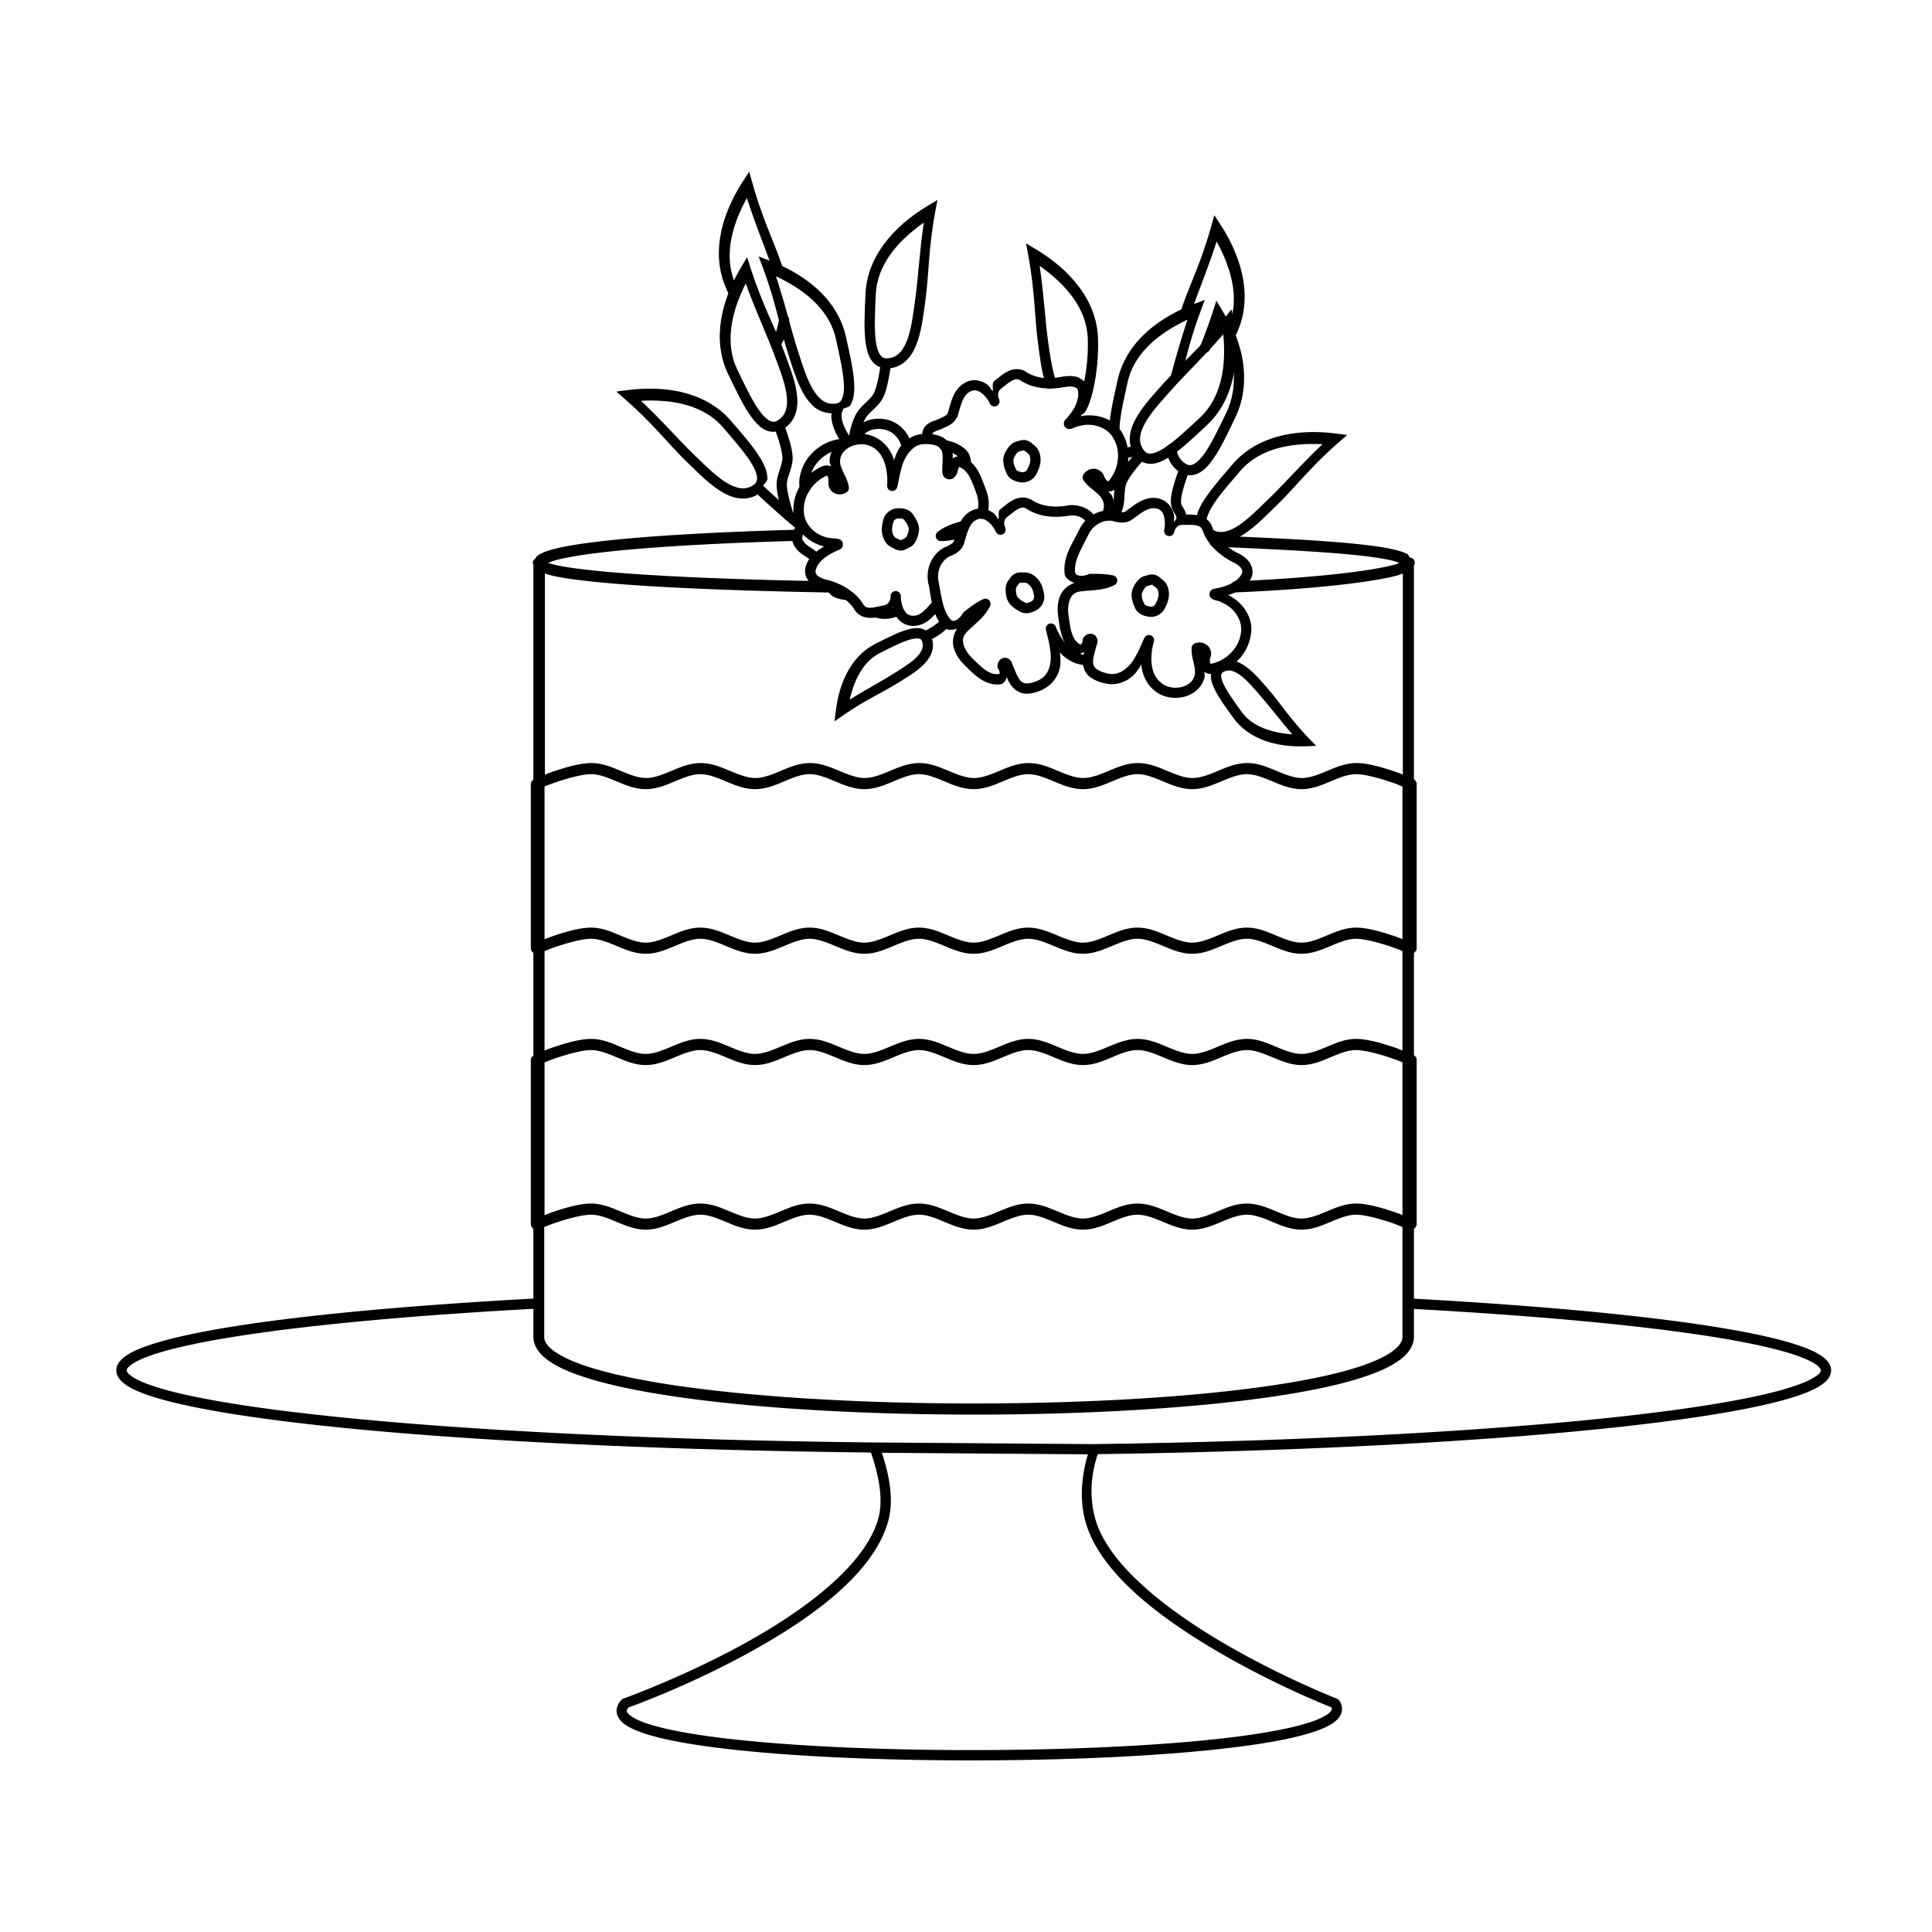 <svg xmlns:inkscape="http://www.inkscape.org/namespaces/inkscape" xmlns:sodipodi="http://sodipodi.sourceforge.net/DTD/sodipodi-0.dtd" xmlns="http://www.w3.org/2000/svg" xmlns:svg="http://www.w3.org/2000/svg" xmlns:rdf="http://www.w3.org/1999/02/22-rdf-syntax-ns#" xmlns:cc="http://creativecommons.org/ns#" xmlns:dc="http://purl.org/dc/elements/1.1/" width="210.74mm" height="210.741mm" viewBox="0 0 210.74 210.741" id="svg8" inkscape:version="1.2.2 (732a01da63, 2022-12-09)" sodipodi:docname="Logo 2023.svg"><defs id="defs2"></defs><g inkscape:label="Camada 1" inkscape:groupmode="layer" id="layer1" transform="translate(2104.077,392.18)"><rect style="fill:#ffffff;stroke:none;stroke-width:14.214;stroke-linecap:round;stroke-linejoin:round" id="rect25061" width="210.741" height="210.741" x="-2104.077" y="-392.18"></rect><g id="g25207" transform="matrix(2.792,0,0,2.792,3572.687,-233.521)"><path style="color:#000000;fill:#000000;stroke-linecap:round;stroke-linejoin:round;-inkscape-stroke:none;paint-order:stroke fill markers" d="m -2012.221,-6.102 c -4.969,0.268 -9.042,0.646 -11.881,1.098 -1.419,0.226 -2.527,0.471 -3.297,0.732 -0.385,0.131 -0.686,0.263 -0.904,0.414 -0.218,0.151 -0.377,0.338 -0.377,0.57 0,0.165 0.086,0.312 0.207,0.43 0.121,0.118 0.281,0.219 0.482,0.316 0.403,0.195 0.973,0.373 1.705,0.545 1.464,0.345 3.575,0.658 6.211,0.928 5.233,0.536 12.556,0.897 20.875,0.99 0.33,0.952 0.487,1.871 0.289,2.58 -0.52,1.865 -2.994,3.666 -5.361,4.953 -2.367,1.287 -4.6,2.082 -4.6,2.082 a 0.2,0.2 0 0 0 -0.082,0.057 c -0.094,0.105 -0.16,0.223 -0.178,0.354 -0.018,0.13 0.022,0.263 0.094,0.369 0.143,0.212 0.393,0.353 0.729,0.486 0.672,0.267 1.719,0.475 3.039,0.645 2.64,0.338 6.352,0.505 10.088,0.502 3.735,-0.003 7.491,-0.174 10.213,-0.514 1.361,-0.17 2.461,-0.38 3.189,-0.643 0.364,-0.131 0.639,-0.268 0.816,-0.459 0.089,-0.095 0.154,-0.211 0.168,-0.342 0.014,-0.13 -0.025,-0.262 -0.1,-0.375 a 0.2,0.2 0 0 0 -0.096,-0.076 c 0,0 -2.115,-0.827 -4.359,-2.131 -2.244,-1.303 -4.592,-3.105 -5.086,-4.908 -0.204,-0.747 -0.21,-1.573 0.098,-2.516 8.09,-0.114 15.209,-0.502 20.291,-1.053 2.561,-0.278 4.613,-0.594 6.035,-0.939 0.711,-0.173 1.265,-0.352 1.656,-0.545 0.196,-0.097 0.351,-0.196 0.469,-0.312 0.117,-0.116 0.201,-0.261 0.201,-0.422 10e-5,-0.234 -0.161,-0.42 -0.381,-0.57 -0.22,-0.15 -0.521,-0.284 -0.908,-0.414 -0.774,-0.261 -1.889,-0.503 -3.312,-0.729 -2.847,-0.451 -6.922,-0.831 -11.875,-1.1 a 0.2,0.2 0 0 0 -0.211,0.189 0.2,0.2 0 0 0 0.188,0.211 c 4.944,0.268 9.013,0.646 11.836,1.094 1.411,0.224 2.514,0.465 3.248,0.713 0.367,0.124 0.642,0.25 0.811,0.365 0.168,0.115 0.205,0.199 0.205,0.238 0,0.026 -0.012,0.069 -0.082,0.139 -0.07,0.069 -0.193,0.153 -0.365,0.238 -0.344,0.17 -0.879,0.346 -1.574,0.516 -1.391,0.338 -3.431,0.655 -5.982,0.932 -5.102,0.553 -12.252,0.946 -20.41,1.057 l -8.539,-0.064 v 0 c -8.385,-0.089 -15.741,-0.458 -20.992,-0.996 -2.626,-0.269 -4.727,-0.581 -6.16,-0.918 -0.717,-0.169 -1.268,-0.346 -1.623,-0.518 -0.177,-0.086 -0.304,-0.171 -0.377,-0.242 -0.073,-0.071 -0.086,-0.115 -0.086,-0.143 -10e-5,-0.041 0.038,-0.125 0.205,-0.24 0.167,-0.115 0.44,-0.243 0.805,-0.367 0.729,-0.248 1.825,-0.489 3.232,-0.713 2.814,-0.448 6.878,-0.829 11.838,-1.096 a 0.2,0.2 0 0 0 0.189,-0.211 0.2,0.2 0 0 0 -0.211,-0.188 z m 13.449,6.033 8.049,0.061 c -0.282,0.96 -0.308,1.846 -0.098,2.615 0.558,2.04 2.994,3.827 5.269,5.148 2.233,1.297 4.257,2.087 4.334,2.117 0.012,0.027 0.027,0.057 0.025,0.074 0,0.026 -0.017,0.062 -0.065,0.113 -0.095,0.102 -0.325,0.237 -0.66,0.357 -0.671,0.241 -1.757,0.453 -3.103,0.621 -2.693,0.336 -6.439,0.507 -10.162,0.51 -3.723,0.003 -7.428,-0.164 -10.037,-0.498 -1.305,-0.167 -2.34,-0.379 -2.943,-0.619 -0.302,-0.12 -0.488,-0.255 -0.545,-0.34 -0.029,-0.042 -0.031,-0.063 -0.027,-0.092 0,-0.024 0.029,-0.068 0.066,-0.117 0.065,-0.023 2.224,-0.791 4.588,-2.076 2.399,-1.305 4.967,-3.089 5.555,-5.197 0.222,-0.796 0.068,-1.728 -0.246,-2.678 z" id="path25147"></path><path style="color:#000000;fill:#000000;stroke-linecap:round;stroke-linejoin:round;-inkscape-stroke:none;paint-order:stroke fill markers" d="m -2002.102,-36.131 c -2.835,0.078 -5.355,0.213 -7.176,0.4 -0.91,0.094 -1.645,0.199 -2.164,0.32 -0.26,0.06 -0.465,0.124 -0.623,0.201 -0.079,0.038 -0.147,0.079 -0.207,0.139 -0.015,0.015 -0.015,0.046 -0.029,0.064 a 0.217,0.217 0 0 0 -0.113,0.168 c -9e-4,0.025 0.023,0.032 0.027,0.055 v 8.422 a 0.218,0.218 0 0 0 -0.1,0.148 v 6.43 a 0.218,0.218 0 0 0 0.1,0.182 v 4.02 a 0.218,0.218 0 0 0 -0.1,0.146 v 6.432 a 0.218,0.218 0 0 0 0.1,0.182 v 2.914 1.299 c 0,0.317 0.175,0.601 0.451,0.832 0.276,0.231 0.658,0.428 1.135,0.609 0.953,0.363 2.29,0.657 3.891,0.895 3.202,0.474 7.46,0.712 11.719,0.713 4.259,0.001 8.517,-0.234 11.721,-0.707 1.602,-0.237 2.938,-0.53 3.893,-0.895 0.477,-0.182 0.86,-0.38 1.137,-0.611 0.277,-0.231 0.458,-0.516 0.455,-0.834 v -1.307 -2.908 a 0.218,0.218 0 0 0 0.107,-0.182 v -6.432 a 0.218,0.218 0 0 0 -0.107,-0.162 v -4.004 a 0.218,0.218 0 0 0 0.107,-0.182 v -6.43 a 0.218,0.218 0 0 0 -0.107,-0.162 v -8.369 c 0.012,-0.03 0.037,-0.047 0.037,-0.084 a 0.217,0.217 0 0 0 -0.197,-0.215 c -0.039,-0.037 -0.046,-0.104 -0.09,-0.129 -0.122,-0.069 -0.271,-0.118 -0.459,-0.166 -0.376,-0.095 -0.904,-0.172 -1.572,-0.24 -1.336,-0.136 -3.23,-0.232 -5.494,-0.322 a 0.217,0.217 0 0 0 -0.225,0.209 0.217,0.217 0 0 0 0.207,0.225 c 2.261,0.09 4.153,0.189 5.469,0.322 0.658,0.067 1.173,0.144 1.508,0.229 0.116,0.029 0.176,0.058 0.244,0.086 -0.06,0.022 -0.1,0.041 -0.185,0.064 -0.319,0.087 -0.801,0.177 -1.402,0.26 -1.204,0.166 -2.892,0.309 -4.803,0.389 a 0.217,0.217 0 0 0 -0.207,0.227 0.217,0.217 0 0 0 0.225,0.207 c 1.921,-0.08 3.621,-0.223 4.846,-0.393 0.612,-0.085 1.105,-0.174 1.457,-0.27 0.085,-0.023 0.138,-0.05 0.207,-0.074 v 7.854 c -0.145,-0.056 -0.176,-0.073 -0.398,-0.146 -0.451,-0.149 -0.987,-0.303 -1.412,-0.303 -0.425,0 -0.8,0.162 -1.15,0.309 -0.35,0.146 -0.675,0.275 -0.984,0.275 -0.309,0 -0.634,-0.129 -0.984,-0.275 -0.35,-0.146 -0.727,-0.309 -1.152,-0.309 -0.425,0 -0.8,0.162 -1.15,0.309 -0.35,0.146 -0.675,0.275 -0.984,0.275 -0.309,0 -0.634,-0.129 -0.984,-0.275 -0.35,-0.146 -0.728,-0.309 -1.152,-0.309 -0.425,0 -0.8,0.162 -1.15,0.309 -0.35,0.146 -0.675,0.275 -0.984,0.275 -0.309,0 -0.634,-0.129 -0.984,-0.275 -0.35,-0.146 -0.728,-0.309 -1.152,-0.309 -0.425,0 -0.8,0.162 -1.15,0.309 -0.35,0.146 -0.675,0.275 -0.984,0.275 -0.309,0 -0.634,-0.129 -0.984,-0.275 -0.35,-0.146 -0.728,-0.309 -1.152,-0.309 -0.425,0 -0.802,0.162 -1.152,0.309 -0.35,0.146 -0.673,0.275 -0.982,0.275 -0.309,0 -0.634,-0.129 -0.984,-0.275 -0.35,-0.146 -0.727,-0.309 -1.152,-0.309 -0.425,0 -0.802,0.162 -1.152,0.309 -0.35,0.146 -0.673,0.275 -0.982,0.275 -0.309,0 -0.634,-0.129 -0.984,-0.275 -0.35,-0.146 -0.728,-0.309 -1.152,-0.309 -0.425,0 -0.802,0.162 -1.152,0.309 -0.35,0.146 -0.673,0.275 -0.982,0.275 -0.309,0 -0.634,-0.129 -0.984,-0.275 -0.35,-0.146 -0.727,-0.309 -1.152,-0.309 -0.425,0 -0.961,0.154 -1.412,0.303 -0.227,0.075 -0.26,0.094 -0.406,0.15 v -7.859 c 0.165,0.055 0.352,0.105 0.607,0.15 0.592,0.105 1.432,0.197 2.471,0.275 2.077,0.157 4.939,0.264 8.086,0.318 a 0.217,0.217 0 0 0 0.221,-0.215 0.217,0.217 0 0 0 -0.213,-0.221 c -3.142,-0.054 -5.998,-0.161 -8.06,-0.316 -1.031,-0.078 -1.864,-0.169 -2.428,-0.27 -0.25,-0.044 -0.424,-0.091 -0.555,-0.135 0.108,-0.048 0.261,-0.101 0.48,-0.152 0.485,-0.113 1.207,-0.218 2.107,-0.311 1.801,-0.185 4.317,-0.321 7.145,-0.398 a 0.217,0.217 0 0 0 0.211,-0.225 0.217,0.217 0 0 0 -0.223,-0.211 z m -8.031,9.549 c 0.309,0 0.634,0.131 0.984,0.277 0.35,0.146 0.727,0.309 1.152,0.309 0.425,0 0.8,-0.162 1.15,-0.309 0.35,-0.146 0.675,-0.277 0.984,-0.277 0.309,0 0.634,0.131 0.984,0.277 0.35,0.146 0.728,0.309 1.152,0.309 0.425,0 0.8,-0.162 1.15,-0.309 0.35,-0.146 0.675,-0.277 0.984,-0.277 0.309,0 0.634,0.131 0.984,0.277 0.35,0.146 0.728,0.309 1.152,0.309 0.425,0 0.8,-0.162 1.15,-0.309 0.35,-0.146 0.675,-0.277 0.984,-0.277 0.309,0 0.634,0.131 0.984,0.277 0.35,0.146 0.728,0.309 1.152,0.309 0.425,0 0.8,-0.162 1.15,-0.309 0.35,-0.146 0.675,-0.277 0.984,-0.277 0.309,0 0.634,0.131 0.984,0.277 0.35,0.146 0.728,0.309 1.152,0.309 0.425,0 0.8,-0.162 1.15,-0.309 0.35,-0.146 0.675,-0.277 0.984,-0.277 0.309,0 0.634,0.131 0.984,0.277 0.35,0.146 0.727,0.309 1.152,0.309 0.425,0 0.8,-0.162 1.15,-0.309 0.35,-0.146 0.675,-0.277 0.984,-0.277 0.309,0 0.634,0.131 0.984,0.277 0.35,0.146 0.727,0.309 1.152,0.309 0.425,0 0.8,-0.162 1.15,-0.309 0.35,-0.146 0.675,-0.277 0.984,-0.277 0.309,0 0.842,0.14 1.275,0.283 0.298,0.099 0.405,0.145 0.535,0.197 v 5.967 c -0.145,-0.056 -0.176,-0.073 -0.398,-0.146 -0.451,-0.149 -0.987,-0.305 -1.412,-0.305 -0.425,-10e-7 -0.8,0.164 -1.15,0.311 -0.35,0.146 -0.675,0.275 -0.984,0.275 -0.309,0 -0.634,-0.129 -0.984,-0.275 -0.35,-0.146 -0.727,-0.311 -1.152,-0.311 -0.425,-10e-7 -0.8,0.164 -1.15,0.311 -0.35,0.146 -0.675,0.275 -0.984,0.275 -0.309,0 -0.634,-0.129 -0.984,-0.275 -0.35,-0.146 -0.728,-0.311 -1.152,-0.311 -0.425,-10e-7 -0.8,0.164 -1.15,0.311 -0.35,0.146 -0.675,0.275 -0.984,0.275 -0.309,0 -0.634,-0.129 -0.984,-0.275 -0.35,-0.146 -0.728,-0.311 -1.152,-0.311 -0.425,-10e-7 -0.8,0.164 -1.15,0.311 -0.35,0.146 -0.675,0.275 -0.984,0.275 -0.309,0 -0.634,-0.129 -0.984,-0.275 -0.35,-0.146 -0.728,-0.311 -1.152,-0.311 -0.425,-10e-7 -0.802,0.164 -1.152,0.311 -0.35,0.146 -0.673,0.275 -0.982,0.275 -0.309,0 -0.634,-0.129 -0.984,-0.275 -0.35,-0.146 -0.727,-0.311 -1.152,-0.311 -0.425,-10e-7 -0.802,0.164 -1.152,0.311 -0.35,0.146 -0.673,0.275 -0.982,0.275 -0.309,0 -0.634,-0.129 -0.984,-0.275 -0.35,-0.146 -0.728,-0.311 -1.152,-0.311 -0.425,-10e-7 -0.802,0.164 -1.152,0.311 -0.35,0.146 -0.673,0.275 -0.982,0.275 -0.309,0 -0.634,-0.129 -0.984,-0.275 -0.35,-0.146 -0.727,-0.311 -1.152,-0.311 -0.425,-10e-7 -0.961,0.156 -1.412,0.305 -0.227,0.075 -0.26,0.094 -0.406,0.15 v -5.967 c 0.129,-0.051 0.24,-0.101 0.543,-0.201 0.434,-0.144 0.966,-0.283 1.275,-0.283 z m 0,6.432 c 0.309,0 0.634,0.129 0.984,0.275 0.35,0.146 0.727,0.311 1.152,0.311 0.425,0 0.8,-0.164 1.15,-0.311 0.35,-0.146 0.675,-0.275 0.984,-0.275 0.309,0 0.634,0.129 0.984,0.275 0.35,0.146 0.728,0.311 1.152,0.311 0.425,0 0.8,-0.164 1.15,-0.311 0.35,-0.146 0.675,-0.275 0.984,-0.275 0.309,0 0.634,0.129 0.984,0.275 0.35,0.146 0.728,0.311 1.152,0.311 0.425,0 0.8,-0.164 1.15,-0.311 0.35,-0.146 0.675,-0.275 0.984,-0.275 0.309,0 0.634,0.129 0.984,0.275 0.35,0.146 0.728,0.311 1.152,0.311 0.425,0 0.8,-0.164 1.15,-0.311 0.35,-0.146 0.675,-0.275 0.984,-0.275 0.309,0 0.634,0.129 0.984,0.275 0.35,0.146 0.728,0.311 1.152,0.311 0.425,0 0.8,-0.164 1.15,-0.311 0.35,-0.146 0.675,-0.275 0.984,-0.275 0.309,0 0.634,0.129 0.984,0.275 0.35,0.146 0.727,0.311 1.152,0.311 0.425,0 0.8,-0.164 1.15,-0.311 0.35,-0.146 0.675,-0.275 0.984,-0.275 0.309,0 0.634,0.129 0.984,0.275 0.35,0.146 0.727,0.311 1.152,0.311 0.425,0 0.8,-0.164 1.15,-0.311 0.35,-0.146 0.675,-0.275 0.984,-0.275 0.309,0 0.842,0.138 1.275,0.281 0.298,0.099 0.405,0.145 0.535,0.197 v 3.885 c -0.145,-0.056 -0.176,-0.073 -0.398,-0.146 -0.451,-0.149 -0.987,-0.305 -1.412,-0.305 -0.425,0 -0.8,0.164 -1.15,0.311 -0.35,0.146 -0.675,0.275 -0.984,0.275 -0.309,0 -0.634,-0.129 -0.984,-0.275 -0.35,-0.146 -0.727,-0.311 -1.152,-0.311 -0.425,0 -0.8,0.164 -1.15,0.311 -0.35,0.146 -0.675,0.275 -0.984,0.275 -0.309,0 -0.634,-0.129 -0.984,-0.275 -0.35,-0.146 -0.728,-0.311 -1.152,-0.311 -0.425,0 -0.8,0.164 -1.15,0.311 -0.35,0.146 -0.675,0.275 -0.984,0.275 -0.309,0 -0.634,-0.129 -0.984,-0.275 -0.35,-0.146 -0.728,-0.311 -1.152,-0.311 -0.425,0 -0.8,0.164 -1.15,0.311 -0.35,0.146 -0.675,0.275 -0.984,0.275 -0.309,0 -0.634,-0.129 -0.984,-0.275 -0.35,-0.146 -0.728,-0.311 -1.152,-0.311 -0.425,0 -0.802,0.164 -1.152,0.311 -0.35,0.146 -0.673,0.275 -0.982,0.275 -0.309,0 -0.634,-0.129 -0.984,-0.275 -0.35,-0.146 -0.727,-0.311 -1.152,-0.311 -0.425,0 -0.802,0.164 -1.152,0.311 -0.35,0.146 -0.673,0.275 -0.982,0.275 -0.309,0 -0.634,-0.129 -0.984,-0.275 -0.35,-0.146 -0.728,-0.311 -1.152,-0.311 -0.425,0 -0.802,0.164 -1.152,0.311 -0.35,0.146 -0.673,0.275 -0.982,0.275 -0.309,0 -0.634,-0.129 -0.984,-0.275 -0.35,-0.146 -0.727,-0.311 -1.152,-0.311 -0.425,0 -0.961,0.156 -1.412,0.305 -0.227,0.075 -0.26,0.094 -0.406,0.15 v -3.885 c 0.129,-0.051 0.24,-0.101 0.543,-0.201 0.434,-0.144 0.966,-0.281 1.275,-0.281 z m 0,4.348 c 0.309,0 0.634,0.129 0.984,0.275 0.35,0.146 0.727,0.311 1.152,0.311 0.425,0 0.8,-0.164 1.15,-0.311 0.35,-0.146 0.675,-0.275 0.984,-0.275 0.309,0 0.634,0.129 0.984,0.275 0.35,0.146 0.728,0.311 1.152,0.311 0.425,0 0.8,-0.164 1.15,-0.311 0.35,-0.146 0.675,-0.275 0.984,-0.275 0.309,0 0.634,0.129 0.984,0.275 0.35,0.146 0.728,0.311 1.152,0.311 0.425,0 0.8,-0.164 1.15,-0.311 0.35,-0.146 0.675,-0.275 0.984,-0.275 0.309,0 0.634,0.129 0.984,0.275 0.35,0.146 0.728,0.311 1.152,0.311 0.425,0 0.8,-0.164 1.15,-0.311 0.35,-0.146 0.675,-0.275 0.984,-0.275 0.309,0 0.634,0.129 0.984,0.275 0.35,0.146 0.728,0.311 1.152,0.311 0.425,0 0.8,-0.164 1.15,-0.311 0.35,-0.146 0.675,-0.275 0.984,-0.275 0.309,0 0.634,0.129 0.984,0.275 0.35,0.146 0.727,0.311 1.152,0.311 0.425,0 0.8,-0.164 1.15,-0.311 0.35,-0.146 0.675,-0.275 0.984,-0.275 0.309,0 0.634,0.129 0.984,0.275 0.35,0.146 0.727,0.311 1.152,0.311 0.425,0 0.8,-0.164 1.15,-0.311 0.35,-0.146 0.675,-0.275 0.984,-0.275 0.309,0 0.842,0.138 1.275,0.281 0.298,0.099 0.405,0.145 0.535,0.197 v 5.967 c -0.145,-0.056 -0.176,-0.073 -0.398,-0.146 -0.451,-0.149 -0.987,-0.303 -1.412,-0.303 -0.425,0 -0.8,0.162 -1.15,0.309 -0.35,0.146 -0.675,0.277 -0.984,0.277 -0.309,0 -0.634,-0.131 -0.984,-0.277 -0.35,-0.146 -0.727,-0.309 -1.152,-0.309 -0.425,0 -0.8,0.162 -1.15,0.309 -0.35,0.146 -0.675,0.277 -0.984,0.277 -0.309,0 -0.634,-0.131 -0.984,-0.277 -0.35,-0.146 -0.728,-0.309 -1.152,-0.309 -0.425,0 -0.8,0.162 -1.15,0.309 -0.35,0.146 -0.675,0.277 -0.984,0.277 -0.309,0 -0.634,-0.131 -0.984,-0.277 -0.35,-0.146 -0.728,-0.309 -1.152,-0.309 -0.425,0 -0.8,0.162 -1.15,0.309 -0.35,0.146 -0.675,0.277 -0.984,0.277 -0.309,0 -0.634,-0.131 -0.984,-0.277 -0.35,-0.146 -0.728,-0.309 -1.152,-0.309 -0.425,0 -0.802,0.162 -1.152,0.309 -0.35,0.146 -0.673,0.277 -0.982,0.277 -0.309,0 -0.634,-0.131 -0.984,-0.277 -0.35,-0.146 -0.727,-0.309 -1.152,-0.309 -0.425,0 -0.802,0.162 -1.152,0.309 -0.35,0.146 -0.673,0.277 -0.982,0.277 -0.309,0 -0.634,-0.131 -0.984,-0.277 -0.35,-0.146 -0.728,-0.309 -1.152,-0.309 -0.425,0 -0.802,0.162 -1.152,0.309 -0.35,0.146 -0.673,0.277 -0.982,0.277 -0.309,0 -0.634,-0.131 -0.984,-0.277 -0.35,-0.146 -0.727,-0.309 -1.152,-0.309 -0.425,0 -0.961,0.154 -1.412,0.303 -0.227,0.075 -0.26,0.094 -0.406,0.15 v -5.967 c 0.129,-0.051 0.24,-0.101 0.543,-0.201 0.434,-0.144 0.966,-0.281 1.275,-0.281 z m 0,6.432 c 0.309,0 0.634,0.129 0.984,0.275 0.35,0.146 0.727,0.309 1.152,0.309 0.425,0 0.8,-0.162 1.15,-0.309 0.35,-0.146 0.675,-0.275 0.984,-0.275 0.309,0 0.634,0.129 0.984,0.275 0.35,0.146 0.728,0.309 1.152,0.309 0.425,0 0.8,-0.162 1.15,-0.309 0.35,-0.146 0.675,-0.275 0.984,-0.275 0.309,0 0.634,0.129 0.984,0.275 0.35,0.146 0.728,0.309 1.152,0.309 0.425,0 0.8,-0.162 1.15,-0.309 0.35,-0.146 0.675,-0.275 0.984,-0.275 0.309,0 0.634,0.129 0.984,0.275 0.35,0.146 0.728,0.309 1.152,0.309 0.425,0 0.8,-0.162 1.15,-0.309 0.35,-0.146 0.675,-0.275 0.984,-0.275 0.309,0 0.634,0.129 0.984,0.275 0.35,0.146 0.728,0.309 1.152,0.309 0.425,0 0.8,-0.162 1.15,-0.309 0.35,-0.146 0.675,-0.275 0.984,-0.275 0.309,0 0.634,0.129 0.984,0.275 0.35,0.146 0.727,0.309 1.152,0.309 0.425,0 0.8,-0.162 1.15,-0.309 0.35,-0.146 0.675,-0.275 0.984,-0.275 0.309,0 0.634,0.129 0.984,0.275 0.35,0.146 0.727,0.309 1.152,0.309 0.425,0 0.8,-0.162 1.15,-0.309 0.35,-0.146 0.675,-0.275 0.984,-0.275 0.309,0 0.842,0.138 1.275,0.281 0.298,0.099 0.405,0.145 0.535,0.197 v 2.979 1.309 a 0.218,0.218 0 0 0 0,0.002 c 0,0.155 -0.081,0.314 -0.299,0.496 -0.218,0.182 -0.561,0.367 -1.012,0.539 -0.901,0.344 -2.218,0.637 -3.803,0.871 -3.169,0.468 -7.413,0.702 -11.656,0.701 -4.243,-0.001 -8.487,-0.238 -11.654,-0.707 -1.584,-0.235 -2.899,-0.528 -3.799,-0.871 -0.45,-0.171 -0.795,-0.356 -1.012,-0.537 -0.217,-0.181 -0.297,-0.339 -0.295,-0.492 a 0.218,0.218 0 0 0 0,-0.002 v -1.303 -2.98 c 0.129,-0.051 0.24,-0.101 0.543,-0.201 0.434,-0.144 0.966,-0.281 1.275,-0.281 z" id="path25149"></path><g id="g25205" style="fill:#000000"><path style="color:#000000;fill:#000000;stroke-width:0.4;stroke-linecap:round;-inkscape-stroke:none" d="m -2008.708,-41.585 -0.439,0.055 0.334,0.293 c 1.156,1.016 1.732,1.797 2.457,2.492 0.351,0.336 0.766,0.767 1.219,1.064 0.226,0.149 0.463,0.265 0.715,0.312 0.252,0.047 0.521,0.017 0.768,-0.121 0.01,-0.006 0.01,-0.019 0.018,-0.025 0.105,0.097 0.889,0.827 1.613,1.42 a 0.2,0.2 0 0 0 0.281,-0.027 0.2,0.2 0 0 0 -0.027,-0.281 c -0.73,-0.597 -1.586,-1.393 -1.645,-1.447 0.049,-0.091 0.163,-0.153 0.168,-0.254 0.012,-0.244 -0.082,-0.483 -0.219,-0.729 -0.275,-0.491 -0.749,-1.023 -1.197,-1.545 -0.957,-1.116 -2.508,-1.403 -4.045,-1.207 z m 0.525,0.418 c 1.271,-0.068 2.471,0.181 3.215,1.049 0.451,0.526 0.915,1.057 1.152,1.48 0.118,0.212 0.174,0.392 0.168,0.512 -0.01,0.12 -0.044,0.197 -0.205,0.287 -0.164,0.092 -0.319,0.109 -0.496,0.076 -0.177,-0.033 -0.372,-0.124 -0.57,-0.254 -0.397,-0.261 -0.804,-0.674 -1.162,-1.018 -0.59,-0.566 -1.23,-1.306 -2.102,-2.133 z" id="path25151"></path><path style="color:#000000;fill:#000000;stroke-width:0.4;stroke-linecap:round;-inkscape-stroke:none" d="m -2004.036,-46.776 -0.229,0.381 c -0.795,1.33 -1.15,2.866 -0.51,4.189 0.3,0.619 0.597,1.267 0.938,1.715 0.17,0.224 0.352,0.406 0.58,0.492 0.228,0.086 0.499,0.043 0.727,-0.129 0.225,-0.17 0.36,-0.405 0.418,-0.654 0.058,-0.249 0.046,-0.514 0,-0.781 -0.091,-0.534 -0.318,-1.087 -0.486,-1.543 -0.347,-0.943 -0.834,-1.782 -1.303,-3.248 z m -0.053,1.027 c 0.41,1.13 0.83,2.014 1.113,2.781 0.172,0.466 0.389,1.004 0.469,1.473 0.04,0.234 0.044,0.448 0,0.623 -0.04,0.175 -0.118,0.312 -0.268,0.426 -0.147,0.112 -0.233,0.115 -0.346,0.072 -0.113,-0.043 -0.256,-0.166 -0.402,-0.359 -0.293,-0.386 -0.593,-1.023 -0.894,-1.646 -0.498,-1.03 -0.247,-2.231 0.324,-3.369 z" id="path25153"></path><path style="color:#000000;fill:#000000;stroke-width:0.4;stroke-linecap:round;-inkscape-stroke:none" d="m -2002.865,-40.374 a 0.2,0.2 0 0 0 -0.111,0.262 c 0,0 0.079,0.194 0.158,0.441 0.079,0.247 0.156,0.551 0.16,0.719 v 0.002 c 0,0.133 -0.042,0.287 -0.1,0.463 -0.058,0.176 -0.126,0.372 -0.125,0.596 0,0.251 0.071,0.553 0.141,0.809 0.069,0.256 0.141,0.459 0.141,0.459 a 0.2,0.2 0 0 0 0.254,0.123 0.2,0.2 0 0 0 0.123,-0.254 c 0,0 -0.065,-0.192 -0.131,-0.434 -0.066,-0.242 -0.129,-0.539 -0.129,-0.703 v -0.002 c -5e-4,-0.135 0.049,-0.292 0.107,-0.469 0.058,-0.177 0.125,-0.375 0.119,-0.6 -0.01,-0.262 -0.096,-0.571 -0.18,-0.832 -0.084,-0.261 -0.168,-0.469 -0.168,-0.469 a 0.2,0.2 0 0 0 -0.26,-0.111 z" id="path25155"></path><path style="color:#000000;fill:#000000;stroke-width:0.4;stroke-linecap:round;-inkscape-stroke:none" d="m -2003.955,-50.116 -0.242,0.371 c -0.843,1.3 -1.255,2.821 -0.664,4.168 0.04,0.092 0.082,0.185 0.121,0.275 a 0.2,0.2 0 0 0 0.262,0.104 0.2,0.2 0 0 0 0.105,-0.264 c -0.04,-0.093 -0.082,-0.184 -0.121,-0.275 v 0 -0.002 c -0.459,-1.047 -0.164,-2.236 0.449,-3.352 0.367,1.143 0.758,2.043 1.012,2.82 a 0.2,0.2 0 0 0 0.252,0.127 0.2,0.2 0 0 0 0.127,-0.252 c -0.312,-0.955 -0.765,-1.813 -1.18,-3.295 z m 1.387,5.59 a 0.2,0.2 0 0 0 -0.223,0.172 c -0.039,0.306 -0.13,0.586 -0.281,0.82 a 0.2,0.2 0 0 0 0.061,0.277 0.2,0.2 0 0 0 0.275,-0.06 c 0.191,-0.295 0.297,-0.634 0.342,-0.986 a 0.2,0.2 0 0 0 -0.174,-0.223 z" id="path25157"></path><path style="color:#000000;fill:#000000;stroke-width:0.4;stroke-linecap:round;-inkscape-stroke:none" d="m -2003.585,-46.805 0.156,0.414 c 0.538,1.442 0.676,2.402 0.986,3.357 0.15,0.462 0.314,1.038 0.572,1.514 0.129,0.238 0.283,0.453 0.482,0.613 0.179,0.144 0.41,0.217 0.658,0.23 -0.01,0.048 -0.017,0.082 -0.014,0.143 0.014,0.258 0.122,0.618 0.457,1.09 a 0.2,0.2 0 0 0 0.279,0.049 0.2,0.2 0 0 0 0.047,-0.279 c -0.303,-0.427 -0.376,-0.716 -0.385,-0.883 0,-0.083 0.01,-0.138 0.016,-0.168 0.01,-0.03 0.01,-0.021 0.01,-0.021 a 0.2,0.2 0 0 0 0.035,-0.102 c 0.092,-0.058 0.228,-0.061 0.283,-0.152 0.126,-0.209 0.157,-0.463 0.152,-0.744 -0.01,-0.562 -0.178,-1.256 -0.326,-1.928 -0.316,-1.436 -1.545,-2.421 -2.992,-2.975 z m 0.676,0.773 c 1.153,0.541 2.094,1.328 2.34,2.445 0.149,0.676 0.308,1.364 0.316,1.85 0,0.243 -0.034,0.428 -0.096,0.531 -0.062,0.103 -0.13,0.151 -0.314,0.154 -0.188,0.004 -0.335,-0.053 -0.475,-0.166 -0.14,-0.113 -0.268,-0.285 -0.381,-0.494 -0.227,-0.417 -0.392,-0.973 -0.545,-1.445 -0.253,-0.778 -0.469,-1.734 -0.846,-2.875 z" id="path25159"></path><path style="color:#000000;fill:#000000;stroke-width:0.4;stroke-linecap:round;-inkscape-stroke:none" d="m -1996.601,-49.014 -0.381,0.229 c -1.329,0.797 -2.368,1.982 -2.43,3.451 -0.029,0.687 -0.074,1.398 0.014,1.953 0.044,0.278 0.119,0.523 0.279,0.707 0.16,0.184 0.419,0.277 0.701,0.232 0.279,-0.044 0.509,-0.188 0.678,-0.381 0.169,-0.193 0.283,-0.431 0.369,-0.688 0.172,-0.514 0.233,-1.109 0.301,-1.59 0.14,-0.995 0.107,-1.965 0.387,-3.479 z m -0.533,0.883 c -0.173,1.188 -0.218,2.167 -0.332,2.977 -0.069,0.492 -0.132,1.067 -0.283,1.518 -0.075,0.225 -0.173,0.417 -0.291,0.553 -0.118,0.135 -0.252,0.217 -0.438,0.246 -0.183,0.029 -0.259,-0.007 -0.338,-0.098 -0.079,-0.091 -0.148,-0.268 -0.185,-0.508 -0.076,-0.479 -0.039,-1.183 -0.01,-1.875 0.048,-1.142 0.836,-2.08 1.877,-2.812 z" id="path25161"></path><path style="color:#000000;fill:#000000;stroke-width:0.4;stroke-linecap:round;-inkscape-stroke:none" d="m -1998.595,-42.817 a 0.2,0.2 0 0 0 -0.221,0.176 c 0,0 -0.024,0.21 -0.07,0.465 -0.047,0.255 -0.124,0.561 -0.199,0.711 -0.06,0.119 -0.175,0.234 -0.309,0.361 -0.134,0.128 -0.286,0.268 -0.391,0.465 -0.222,0.418 -0.293,0.965 -0.293,0.965 a 0.2,0.2 0 0 0 0.17,0.225 0.2,0.2 0 0 0 0.227,-0.168 c 0,0 0.083,-0.519 0.25,-0.834 0.063,-0.119 0.18,-0.235 0.314,-0.363 0.135,-0.129 0.287,-0.27 0.389,-0.471 0.118,-0.233 0.185,-0.548 0.234,-0.818 0.05,-0.27 0.074,-0.492 0.074,-0.492 a 0.2,0.2 0 0 0 -0.176,-0.221 z" id="path25163"></path><path style="color:#000000;fill:#000000;stroke-width:0.4;stroke-linecap:round;-inkscape-stroke:none" d="m -1985.109,-44.741 -0.279,0.344 c -0.968,1.197 -1.726,1.805 -2.391,2.559 -0.322,0.364 -0.733,0.797 -1.012,1.262 -0.139,0.232 -0.246,0.473 -0.283,0.727 -0.037,0.253 0,0.521 0.152,0.762 0.15,0.243 0.387,0.381 0.631,0.383 0.244,0.002 0.481,-0.101 0.721,-0.248 0.479,-0.294 0.989,-0.791 1.492,-1.26 1.076,-1.002 1.302,-2.562 1.043,-4.09 z m -0.324,0.975 c 0.121,1.269 -0.079,2.48 -0.916,3.26 -0.507,0.472 -1.018,0.957 -1.432,1.211 -0.207,0.127 -0.386,0.191 -0.506,0.189 -0.12,-0.001 -0.196,-0.036 -0.293,-0.193 -0.099,-0.16 -0.123,-0.314 -0.098,-0.492 0.026,-0.178 0.108,-0.376 0.231,-0.58 0.244,-0.408 0.64,-0.831 0.969,-1.203 0.541,-0.613 1.254,-1.286 2.045,-2.191 z" id="path25165"></path><path style="color:#000000;fill:#000000;stroke-width:0.4;stroke-linecap:round;-inkscape-stroke:none" d="m -1988.521,-39.196 a 0.2,0.2 0 0 0 -0.281,0.01 c 0,0 -0.153,0.162 -0.326,0.375 -0.173,0.213 -0.368,0.469 -0.469,0.711 -0.087,0.207 -0.095,0.416 -0.105,0.602 -0.01,0.186 -0.021,0.351 -0.07,0.477 -0.073,0.186 -0.108,0.26 -0.098,0.242 0,-0.005 0.02,-0.026 0.02,-0.025 -10e-5,1.2e-4 0.023,-0.022 0.029,-0.027 a 0.2,0.2 0 0 0 -0.053,0.06 0.2,0.2 0 0 0 -0.012,0.014 c 0,0 0,0.01 -0.01,0.025 0,0.004 0,0.01 0,0.018 -8e-4,0.004 -10e-4,0.007 0,0.016 -5e-4,0.004 0,0.017 0,0.018 0,1.8e-4 0,0.033 0,0.033 0,6e-5 0.01,0.029 0.01,0.029 0,5e-5 0.022,0.049 0.022,0.049 0,0 0.016,0.023 0.016,0.023 0,0 0.023,0.025 0.023,0.025 0,0 0.133,-0.152 0.133,-0.152 0,-1e-5 0.115,0.164 0.115,0.164 10e-5,-7e-5 0.035,-0.033 0.035,-0.033 3e-4,-2.7e-4 0.016,-0.022 0.02,-0.027 0,-0.006 0.01,-0.01 0.01,-0.014 0.03,-0.056 0.045,-0.097 0.121,-0.291 0.082,-0.208 0.089,-0.417 0.1,-0.602 0.01,-0.185 0.023,-0.345 0.074,-0.469 0.065,-0.155 0.247,-0.412 0.41,-0.613 0.163,-0.201 0.307,-0.355 0.307,-0.355 a 0.2,0.2 0 0 0 -0.01,-0.281 z m -0.982,2.512 c 4e-4,0.009 0,0.018 0,0.018 0,-1.8e-4 0,0.012 0,0.016 a 0.2,0.2 0 0 0 0,-0.033 z" id="path25167"></path><path style="color:#000000;fill:#000000;stroke-width:0.4;stroke-linecap:round;-inkscape-stroke:none" d="m -1984.968,-30.995 c -0.184,-0.052 -0.39,-0.051 -0.584,0.035 -0.197,0.087 -0.333,0.262 -0.359,0.449 -0.026,0.187 0.028,0.368 0.111,0.553 0.166,0.369 0.468,0.771 0.748,1.162 0.615,0.86 1.7,1.163 2.799,1.127 l 0.447,-0.016 -0.309,-0.322 c -0.741,-0.777 -1.091,-1.355 -1.559,-1.891 -0.223,-0.255 -0.489,-0.582 -0.795,-0.824 -0.153,-0.121 -0.317,-0.221 -0.5,-0.273 z m -0.109,0.385 c 0.111,0.032 0.234,0.103 0.361,0.203 0.254,0.201 0.51,0.51 0.74,0.773 0.345,0.395 0.752,0.931 1.238,1.498 -0.817,-0.062 -1.565,-0.298 -1.99,-0.893 -0.283,-0.395 -0.573,-0.795 -0.707,-1.094 -0.067,-0.149 -0.089,-0.27 -0.08,-0.334 0.01,-0.064 0.02,-0.09 0.125,-0.137 0.107,-0.048 0.202,-0.049 0.312,-0.018 z" id="path25169"></path><path style="color:#000000;fill:#000000;stroke-width:0.4;stroke-linecap:round;-inkscape-stroke:none" d="m -1997.187,-32.258 c -0.181,-0.055 -0.369,-0.03 -0.564,0.023 -0.391,0.106 -0.833,0.341 -1.264,0.557 -0.945,0.473 -1.415,1.499 -1.551,2.59 l -0.057,0.443 0.367,-0.254 c 0.883,-0.61 1.509,-0.868 2.111,-1.246 0.287,-0.18 0.653,-0.39 0.939,-0.654 0.143,-0.132 0.268,-0.28 0.348,-0.453 0.08,-0.173 0.109,-0.375 0.055,-0.58 -0.055,-0.208 -0.204,-0.37 -0.385,-0.426 z m -0.117,0.383 c 0.062,0.019 0.086,0.034 0.115,0.145 0.03,0.113 0.017,0.206 -0.031,0.311 -0.048,0.105 -0.137,0.217 -0.256,0.326 -0.238,0.219 -0.585,0.425 -0.881,0.611 -0.444,0.279 -1.036,0.595 -1.672,0.986 0.189,-0.797 0.538,-1.497 1.191,-1.824 0.434,-0.217 0.873,-0.441 1.19,-0.527 0.158,-0.043 0.282,-0.046 0.344,-0.027 z" id="path25171"></path><path style="color:#000000;fill:#000000;stroke-width:0.4;stroke-linecap:round;-inkscape-stroke:none" d="m -1996.302,-32.715 a 0.2,0.2 0 0 0 -0.135,0.072 c -0.22,0.269 -0.721,0.502 -0.721,0.502 a 0.2,0.2 0 0 0 -0.105,0.264 0.2,0.2 0 0 0 0.264,0.104 c 0,0 0.55,-0.219 0.873,-0.615 a 0.2,0.2 0 0 0 -0.029,-0.281 0.2,0.2 0 0 0 -0.146,-0.045 z" id="path25173"></path><path style="color:#000000;fill:#000000;stroke-width:0.4;stroke-linecap:round;-inkscape-stroke:none" d="m -1981.033,-39.889 c -1.537,-0.196 -3.086,0.091 -4.043,1.207 -0.328,0.383 -0.671,0.775 -0.94,1.146 -0.268,0.372 -0.475,0.721 -0.478,1.078 a 0.2,0.2 0 0 0 0.197,0.201 0.2,0.2 0 0 0 0.203,-0.197 c 0,-0.187 0.152,-0.502 0.402,-0.85 0.25,-0.348 0.588,-0.732 0.918,-1.117 0.744,-0.868 1.945,-1.117 3.217,-1.049 -0.872,0.827 -1.513,1.567 -2.103,2.133 -0.36,0.345 -0.759,0.759 -1.149,1.021 -0.195,0.131 -0.385,0.222 -0.559,0.256 -0.173,0.034 -0.326,0.018 -0.49,-0.074 a 0.2,0.2 0 0 0 -0.273,0.076 0.2,0.2 0 0 0 0.078,0.271 c 0.246,0.138 0.512,0.167 0.762,0.119 0.249,-0.048 0.483,-0.167 0.705,-0.316 0.445,-0.299 0.854,-0.729 1.203,-1.064 0.725,-0.696 1.301,-1.478 2.457,-2.494 l 0.332,-0.291 z" id="path25175"></path><path style="color:#000000;fill:#000000;stroke-width:0.4;stroke-linecap:round;-inkscape-stroke:none" d="m -1985.703,-45.081 -0.137,0.424 c -0.164,0.511 -0.328,0.944 -0.488,1.334 a 0.2,0.2 0 0 0 0.107,0.262 0.2,0.2 0 0 0 0.262,-0.107 c 0.114,-0.277 0.231,-0.619 0.348,-0.953 0.018,0.034 0.041,0.068 0.059,0.104 a 0.2,0.2 0 0 0 0.268,0.092 0.2,0.2 0 0 0 0.092,-0.268 c -0.089,-0.181 -0.185,-0.34 -0.283,-0.506 z m 0.471,1.199 a 0.2,0.2 0 0 0 -0.109,0.262 c 0.403,1.001 0.45,2.038 0.016,2.936 -0.302,0.623 -0.603,1.262 -0.896,1.648 -0.147,0.193 -0.29,0.315 -0.402,0.357 -0.113,0.043 -0.196,0.039 -0.344,-0.072 -0.184,-0.139 -0.266,-0.315 -0.291,-0.551 a 0.2,0.2 0 0 0 -0.219,-0.178 0.2,0.2 0 0 0 -0.178,0.219 c 0.033,0.315 0.168,0.618 0.445,0.828 0.228,0.172 0.498,0.215 0.727,0.129 0.228,-0.086 0.412,-0.266 0.582,-0.49 0.34,-0.448 0.636,-1.097 0.935,-1.717 0.492,-1.017 0.431,-2.179 0,-3.26 a 0.2,0.2 0 0 0 -0.262,-0.111 z" id="path25177"></path><path style="color:#000000;fill:#000000;stroke-width:0.4;stroke-linecap:round;-inkscape-stroke:none" d="m -1986.876,-38.676 a 0.2,0.2 0 0 0 -0.26,0.111 c 0,0 -0.082,0.205 -0.166,0.467 -0.084,0.261 -0.173,0.572 -0.18,0.834 -0.01,0.221 0.079,0.381 0.137,0.475 0.058,0.094 0.086,0.124 0.086,0.26 a 0.2,0.2 0 0 0 0.199,0.201 0.2,0.2 0 0 0 0.199,-0.199 c 9e-4,-0.223 -0.086,-0.379 -0.143,-0.471 -0.056,-0.092 -0.084,-0.121 -0.08,-0.256 0,-0.168 0.083,-0.474 0.162,-0.721 0.08,-0.247 0.156,-0.441 0.156,-0.441 a 0.2,0.2 0 0 0 -0.111,-0.26 z" id="path25179"></path><path style="color:#000000;fill:#000000;stroke-width:0.4;stroke-linecap:round;-inkscape-stroke:none" d="m -1985.784,-48.42 -0.119,0.428 c -0.414,1.482 -0.869,2.338 -1.182,3.293 a 0.2,0.2 0 0 0 0.129,0.252 0.2,0.2 0 0 0 0.252,-0.127 c 0.254,-0.777 0.643,-1.675 1.01,-2.818 0.612,1.116 0.908,2.305 0.449,3.352 -0.038,0.088 -0.059,0.139 -0.096,0.221 a 0.2,0.2 0 0 0 0.102,0.266 0.2,0.2 0 0 0 0.264,-0.102 c 0.04,-0.088 0.062,-0.143 0.098,-0.225 v 0 c 0.591,-1.347 0.179,-2.868 -0.664,-4.168 z" id="path25181"></path><path style="color:#000000;fill:#000000;stroke-width:0.4;stroke-linecap:round;-inkscape-stroke:none" d="m -1986.156,-45.11 -0.414,0.158 c -1.447,0.554 -2.676,1.54 -2.992,2.977 -0.151,0.685 -0.323,1.39 -0.326,1.959 a 0.2,0.2 0 0 0 0.199,0.201 0.2,0.2 0 0 0 0.201,-0.199 c 0,-0.486 0.165,-1.186 0.316,-1.875 0.246,-1.117 1.186,-1.906 2.34,-2.447 -0.277,0.834 -0.492,1.598 -0.65,2.199 a 0.2,0.2 0 0 0 0.143,0.246 0.2,0.2 0 0 0 0.244,-0.143 c 0.198,-0.75 0.376,-1.567 0.785,-2.662 z m -2.59,5.641 a 0.2,0.2 0 0 0 -0.152,0.019 c -0.135,0.077 -0.272,0.116 -0.422,0.113 a 0.2,0.2 0 0 0 -0.205,0.197 0.2,0.2 0 0 0 0.195,0.203 c 0.228,0.005 0.442,-0.059 0.629,-0.166 a 0.2,0.2 0 0 0 0.074,-0.273 0.2,0.2 0 0 0 -0.119,-0.094 z" id="path25183"></path><path style="color:#000000;fill:#000000;stroke-width:0.4;stroke-linecap:round;-inkscape-stroke:none" d="m -1993.138,-47.317 0.08,0.436 c 0.28,1.513 0.249,2.483 0.389,3.479 0.069,0.495 0.126,1.09 0.31,1.613 l 0.051,0.15 0.158,-0.018 c 0.325,-0.035 0.743,-0.108 0.922,-0.049 0.089,0.029 0.116,0.046 0.135,0.154 0.019,0.108 -0.01,0.331 -0.146,0.674 l -0.172,0.428 0.43,-0.166 c 0.107,-0.041 0.142,-0.106 0.182,-0.17 0.04,-0.064 0.073,-0.137 0.107,-0.225 0.069,-0.176 0.137,-0.405 0.195,-0.676 0.117,-0.541 0.198,-1.242 0.168,-1.953 -0.062,-1.469 -1.101,-2.655 -2.43,-3.451 z m 0.531,0.879 c 1.042,0.733 1.831,1.674 1.879,2.816 0.027,0.646 -0.052,1.285 -0.156,1.787 -0.075,-0.089 -0.118,-0.217 -0.219,-0.25 -0.311,-0.102 -0.633,-0.02 -0.904,0.023 -0.131,-0.433 -0.203,-0.937 -0.268,-1.398 -0.114,-0.81 -0.158,-1.788 -0.332,-2.979 z" id="path25185"></path><path style="color:#000000;fill:#000000;stroke-width:0.4;stroke-linecap:round;stroke-linejoin:round;-inkscape-stroke:none" d="m -1997.156,-39.872 c -0.351,0.016 -0.638,0.196 -0.842,0.432 -0.153,0.177 -0.229,0.396 -0.305,0.607 -0.01,-0.026 -5e-4,-0.053 -0.01,-0.078 -0.127,-0.349 -0.363,-0.669 -0.738,-0.842 -0.353,-0.172 -0.774,-0.15 -1.121,0.014 -0.348,0.164 -0.634,0.494 -0.644,0.928 a 0.2,0.2 0 0 0 0,0.004 c 0,0.082 0.042,0.134 0.059,0.207 0,-8.8e-4 0,-0.003 0,-0.004 -0.094,-0.043 -0.208,-0.049 -0.314,-0.016 a 0.2,0.2 0 0 0 -0.022,0.008 c -0.677,0.29 -1.158,0.983 -1.133,1.738 -0.01,0.709 0.553,1.238 1.197,1.398 -0.338,0.196 -0.659,0.448 -0.742,0.883 a 0.2,0.2 0 0 0 0,0.021 c -0.022,0.253 0.119,0.464 0.285,0.584 0.166,0.12 0.359,0.18 0.525,0.213 l -0.018,-0.004 c 0.479,0.138 0.92,0.394 1.16,0.805 a 0.2,0.2 0 0 0 0.016,0.023 c 0.17,0.219 0.429,0.276 0.646,0.264 0.216,-0.012 0.416,-0.074 0.564,-0.105 0.168,-0.032 0.163,-0.222 0.258,-0.342 0.028,0.11 0.022,0.22 0.078,0.322 0.127,0.228 0.358,0.427 0.67,0.439 0.281,0.012 0.514,-0.109 0.691,-0.258 0.177,-0.149 0.315,-0.327 0.441,-0.467 a 0.2,0.2 0 0 0 -0.016,-0.283 0.2,0.2 0 0 0 -0.281,0.016 c -0.14,0.155 -0.27,0.316 -0.402,0.428 -0.133,0.112 -0.252,0.173 -0.416,0.166 -0.162,-0.006 -0.257,-0.087 -0.338,-0.234 -0.082,-0.147 -0.123,-0.357 -0.123,-0.527 v 0 c 0,-0.002 0,-0.002 0,-0.004 a 0.2,0.2 0 0 0 -0.4,0.004 c 0,0.001 0,0.003 0,0.004 0,0.161 -0.09,0.316 -0.236,0.344 -0.177,0.037 -0.36,0.091 -0.508,0.1 -0.147,0.008 -0.232,-0.01 -0.311,-0.111 l 0.016,0.021 c -0.31,-0.53 -0.852,-0.832 -1.395,-0.988 a 0.2,0.2 0 0 0 -0.018,-0.004 c -0.128,-0.025 -0.275,-0.078 -0.367,-0.145 -0.088,-0.063 -0.117,-0.118 -0.113,-0.215 0.08,-0.378 0.489,-0.637 0.896,-0.811 l 0.01,-0.004 c 0.034,-0.012 0.064,-0.015 0.119,-0.08 0.01,-0.009 0.014,-0.019 0.021,-0.031 0.01,-0.013 0.019,-0.044 0.02,-0.045 5e-4,-0.002 0,-0.116 0,-0.117 -2e-4,-7.6e-4 -0.013,-0.037 -0.022,-0.051 -0.01,-0.014 -0.018,-0.026 -0.027,-0.035 -0.018,-0.019 -0.033,-0.029 -0.047,-0.037 -0.054,-0.033 -0.079,-0.034 -0.107,-0.039 -0.029,-0.006 -0.058,-0.009 -0.086,-0.012 -0.057,-0.006 -0.117,-0.01 -0.166,-0.014 -0.049,-0.004 -0.106,-0.017 -0.07,-0.006 a 0.2,0.2 0 0 0 -0.025,-0.006 c -0.517,-0.087 -0.982,-0.533 -0.973,-1.059 a 0.2,0.2 0 0 0 0,-0.002 0.2,0.2 0 0 0 0,-0.006 0.2,0.2 0 0 0 0,-0.002 c -0.022,-0.572 0.365,-1.129 0.889,-1.357 0,6e-5 0.015,-0.002 0.016,-0.002 9e-4,4.2e-4 0.011,0.005 0.023,0.027 0.026,0.044 0.043,0.15 0.035,0.213 v -0.008 c -0.031,0.195 0.085,0.381 0.234,0.451 0.149,0.07 0.328,0.062 0.475,-0.037 a 0.2,0.2 0 0 0 0.086,-0.193 c -0.032,-0.226 -0.131,-0.41 -0.209,-0.574 -0.077,-0.163 -0.134,-0.302 -0.135,-0.441 v -0.002 c 0.01,-0.264 0.172,-0.457 0.416,-0.572 0.244,-0.115 0.553,-0.125 0.775,-0.016 a 0.2,0.2 0 0 0 0.01,0.002 c 0.265,0.121 0.428,0.341 0.529,0.619 0.101,0.278 0.13,0.61 0.111,0.908 a 0.2,0.2 0 0 0 0.395,0.06 c 0.053,-0.214 0.098,-0.513 0.164,-0.715 a 0.2,0.2 0 0 0 0,-0.016 c 0.058,-0.23 0.169,-0.47 0.32,-0.645 0.151,-0.175 0.33,-0.285 0.559,-0.295 0.19,-0.01 0.383,0.015 0.537,0.086 0.134,0.077 0.173,0.175 0.189,0.344 0.017,0.17 -0.012,0.385 -0.012,0.594 a 0.2,0.2 0 0 0 0,0.006 c 0,0.116 0.014,0.249 0.172,0.324 0.079,0.038 0.185,0.023 0.248,-0.016 0.062,-0.038 0.099,-0.088 0.131,-0.143 a 0.2,0.2 0 0 0 0.01,-0.016 c 0.028,-0.06 0.036,-0.102 0.049,-0.148 0.013,-0.046 0.025,-0.091 0.039,-0.123 0.01,-0.012 0.01,-0.009 0.01,-0.016 0.163,0.063 0.284,0.175 0.385,0.346 0.107,0.182 0.188,0.41 0.27,0.627 a 0.2,0.2 0 0 0 0,0.006 c 0.1,0.241 0.134,0.566 0.047,0.77 a 0.2,0.2 0 0 0 0.105,0.262 0.2,0.2 0 0 0 0.264,-0.104 c 0.153,-0.357 0.085,-0.762 -0.045,-1.078 -0.078,-0.208 -0.161,-0.457 -0.297,-0.688 -0.137,-0.231 -0.338,-0.449 -0.635,-0.545 a 0.2,0.2 0 0 0 -0.018,-0.006 c -0.107,-0.024 -0.229,0.006 -0.307,0.066 -0.012,0.009 -0.011,0.021 -0.021,0.031 6e-4,-0.068 0.01,-0.118 0,-0.189 -0.024,-0.238 -0.129,-0.509 -0.395,-0.658 a 0.2,0.2 0 0 0 -0.012,-0.006 c -0.238,-0.113 -0.498,-0.137 -0.736,-0.125 -6e-4,3e-5 0,-3e-5 0,0 z m 1.539,3.393 c -0.312,0.098 -0.67,0.185 -0.979,0.438 a 0.2,0.2 0 0 0 0.125,0.354 c 0.317,0.003 0.558,-0.068 0.828,-0.127 a 0.2,0.2 0 0 0 0.152,-0.238 0.2,0.2 0 0 0 -0.025,-0.035 c 0.01,-0.002 0.011,-0.006 0.018,-0.008 a 0.2,0.2 0 0 0 0.133,-0.252 0.2,0.2 0 0 0 -0.252,-0.131 z m -5.334,1.055 c 0.01,0.003 0.011,-8e-5 0.019,0.002 0,4e-4 0,0.004 0.01,0.004 z" id="path25187"></path><path style="color:#000000;fill:#000000;stroke-width:0.4;stroke-linecap:round;stroke-linejoin:round;-inkscape-stroke:none;paint-order:stroke fill markers" d="m -1998.05,-36.969 c -0.096,-0.005 -0.209,-3.4e-4 -0.324,0.051 -0.106,0.047 -0.195,0.122 -0.26,0.217 -0.075,0.109 -0.09,0.214 -0.105,0.283 -0.022,0.091 -0.035,0.187 -0.035,0.285 a 0.2,0.2 0 0 0 0,0.006 c 0,0.098 0.019,0.201 0.057,0.301 0.031,0.084 0.075,0.18 0.158,0.264 0.086,0.088 0.178,0.124 0.24,0.154 0.049,0.024 0.14,0.091 0.287,0.09 0.144,-6.3e-4 0.233,-0.066 0.283,-0.092 0.055,-0.028 0.138,-0.064 0.213,-0.146 a 0.2,0.2 0 0 0 0,-0.002 c 0.084,-0.093 0.124,-0.194 0.154,-0.277 0.035,-0.098 0.062,-0.208 0.062,-0.33 a 0.2,0.2 0 0 0 -0.176,-0.199 l 0.176,0.193 c 0,-0.11 -0.038,-0.198 -0.066,-0.266 v -0.002 c -0.036,-0.088 -0.084,-0.162 -0.131,-0.227 a 0.2,0.2 0 0 0 0,-0.002 c -0.032,-0.045 -0.079,-0.136 -0.193,-0.207 -0.118,-0.072 -0.239,-0.088 -0.338,-0.094 z m -0.021,0.398 c 0.069,0.004 0.124,0.019 0.15,0.035 0,0.002 0.032,0.035 0.08,0.102 v 0 c 0.037,0.052 0.068,0.101 0.086,0.146 a 0.2,0.2 0 0 0 0,0.002 c 0.024,0.057 0.034,0.101 0.035,0.125 -9e-4,0.056 -0.014,0.12 -0.039,0.189 -0.024,0.067 -0.051,0.119 -0.074,0.145 -0.01,0.01 -0.043,0.031 -0.098,0.059 -0.072,0.036 -0.111,0.049 -0.103,0.049 0.01,-2e-5 -0.034,-0.013 -0.111,-0.051 -0.068,-0.033 -0.114,-0.057 -0.129,-0.072 a 0.2,0.2 0 0 0 0,-0.002 c -0.023,-0.023 -0.047,-0.067 -0.068,-0.123 -0.018,-0.048 -0.029,-0.107 -0.031,-0.166 v -0.004 c 0,-6.7e-4 0,-10e-4 0,-0.002 5e-4,-0.061 0.01,-0.124 0.025,-0.188 a 0.2,0.2 0 0 0 0,-0.002 c 0.018,-0.079 0.034,-0.132 0.045,-0.148 0.021,-0.031 0.058,-0.061 0.092,-0.076 0.029,-0.013 0.08,-0.021 0.141,-0.018 z" id="path25189"></path><path style="color:#000000;fill:#000000;stroke-width:0.4;stroke-linecap:round;stroke-linejoin:round;-inkscape-stroke:none" d="m -1999.05,-40.46 c -0.382,0.043 -0.761,0.263 -0.91,0.67 a 0.2,0.2 0 0 0 0.119,0.256 0.2,0.2 0 0 0 0.256,-0.119 c 0.091,-0.249 0.312,-0.38 0.58,-0.41 0.268,-0.03 0.565,0.059 0.74,0.234 a 0.2,0.2 0 0 0 0,0.004 c 0.151,0.142 0.235,0.313 0.275,0.508 a 0.2,0.2 0 0 0 0.236,0.156 0.2,0.2 0 0 0 0.156,-0.236 c -0.054,-0.261 -0.178,-0.513 -0.391,-0.715 -0.279,-0.278 -0.685,-0.391 -1.066,-0.348 z m -1.24,0.77 c -0.734,0.057 -1.413,0.556 -1.633,1.279 -0.082,0.233 -0.095,0.474 -0.051,0.701 a 0.2,0.2 0 0 0 0.234,0.158 0.2,0.2 0 0 0 0.158,-0.234 c -0.032,-0.164 -0.023,-0.332 0.035,-0.494 a 0.2,0.2 0 0 0 0,-0.01 c 0.164,-0.551 0.711,-0.957 1.283,-1.002 a 0.2,0.2 0 0 0 0.184,-0.215 0.2,0.2 0 0 0 -0.215,-0.184 z m 3.973,0.053 a 0.2,0.2 0 0 0 -0.236,0.156 0.2,0.2 0 0 0 0.156,0.236 c 0.263,0.054 0.421,0.102 0.621,0.273 0.08,0.092 0.095,0.148 0.084,0.264 a 0.2,0.2 0 0 0 0.18,0.217 0.2,0.2 0 0 0 0.217,-0.18 c 0.018,-0.193 -0.032,-0.408 -0.188,-0.58 a 0.2,0.2 0 0 0 -0.018,-0.016 c -0.266,-0.233 -0.531,-0.313 -0.816,-0.371 z m -5.668,3.234 c -0.106,0.088 -0.179,0.193 -0.24,0.301 a 0.2,0.2 0 0 0 -0.01,0.018 c -0.102,0.233 -0.037,0.477 0.082,0.645 0.119,0.167 0.283,0.287 0.43,0.371 l -0.016,-0.01 c 0.102,0.071 0.165,0.121 0.256,0.205 a 0.2,0.2 0 0 0 0.283,-0.012 0.2,0.2 0 0 0 -0.012,-0.283 c -0.102,-0.093 -0.188,-0.161 -0.299,-0.238 a 0.2,0.2 0 0 0 -0.014,-0.01 c -0.113,-0.065 -0.237,-0.161 -0.303,-0.254 -0.065,-0.092 -0.082,-0.152 -0.041,-0.248 0.045,-0.077 0.086,-0.134 0.139,-0.178 a 0.2,0.2 0 0 0 0.025,-0.281 0.2,0.2 0 0 0 -0.281,-0.025 z m 1.18,2.314 a 0.2,0.2 0 0 0 -0.123,0.254 c 0.064,0.185 0.213,0.305 0.357,0.363 0.144,0.058 0.287,0.074 0.408,0.092 a 0.2,0.2 0 0 0 0.227,-0.17 0.2,0.2 0 0 0 -0.168,-0.227 c -0.125,-0.018 -0.24,-0.036 -0.317,-0.066 -0.076,-0.031 -0.107,-0.053 -0.131,-0.121 a 0.2,0.2 0 0 0 -0.254,-0.125 z m 2.586,0.941 c -0.247,0.097 -0.491,0.136 -0.697,0.057 a 0.2,0.2 0 0 0 -0.26,0.115 0.2,0.2 0 0 0 0.115,0.258 c 0.342,0.132 0.692,0.059 0.986,-0.057 a 0.2,0.2 0 0 0 0.113,-0.26 0.2,0.2 0 0 0 -0.258,-0.113 z" id="path25191"></path><path style="color:#000000;fill:#000000;stroke-width:0.4;stroke-linecap:round;stroke-linejoin:round;-inkscape-stroke:none" d="m -1992.962,-37.317 c -0.246,-0.126 -0.508,-0.068 -0.699,0.035 -0.19,0.103 -0.344,0.244 -0.465,0.336 -0.138,0.1 -0.053,0.269 -0.088,0.418 -0.072,-0.087 -0.112,-0.19 -0.207,-0.258 -0.212,-0.153 -0.508,-0.233 -0.795,-0.111 -0.26,0.11 -0.421,0.319 -0.521,0.531 -0.1,0.212 -0.152,0.433 -0.207,0.615 a 0.2,0.2 0 0 0 0,0.016 c -0.016,0.071 -0.049,0.112 -0.111,0.158 -0.062,0.047 -0.154,0.089 -0.254,0.129 a 0.2,0.2 0 0 0 -0.02,0.008 c -0.539,0.285 -0.761,0.929 -0.607,1.492 0.097,0.502 0.123,1.15 0.568,1.621 a 0.2,0.2 0 0 0 0.014,0.014 c 0.157,0.135 0.347,0.094 0.518,0.053 -0.162,0.25 -0.196,0.539 -0.115,0.785 0.087,0.264 0.256,0.49 0.441,0.66 9e-4,8.7e-4 0,10e-4 0,0.002 4e-4,3.5e-4 -4e-4,0.002 0,0.002 0.159,0.154 0.34,0.344 0.561,0.494 0.222,0.151 0.497,0.264 0.807,0.225 a 0.2,0.2 0 0 0 0.018,-0.004 c 0.137,-0.03 0.183,-0.156 0.24,-0.266 0.033,0.076 0.05,0.138 0.096,0.213 0.123,0.205 0.333,0.404 0.637,0.426 a 0.2,0.2 0 0 0 0.014,0 c 0.265,7.5e-4 0.51,-0.088 0.721,-0.201 5e-4,-2.8e-4 0,2.9e-4 0,0 a 0.2,0.2 0 0 0 0.01,-0.012 c 0.303,-0.165 0.489,-0.442 0.572,-0.738 0.063,-0.225 0.037,-0.455 0.016,-0.68 0.018,0.02 0.024,0.047 0.043,0.066 0.264,0.262 0.615,0.454 1.029,0.449 a 0.2,0.2 0 0 0 0.197,-0.201 0.2,0.2 0 0 0 -0.201,-0.199 c -0.291,0.003 -0.534,-0.125 -0.744,-0.334 -0.21,-0.209 -0.378,-0.498 -0.488,-0.775 a 0.2,0.2 0 0 0 -0.381,0.113 c 0.044,0.216 0.131,0.506 0.156,0.717 a 0.2,0.2 0 0 0 0,0.016 c 0.046,0.233 0.049,0.498 -0.014,0.721 -0.062,0.223 -0.178,0.397 -0.381,0.504 a 0.2,0.2 0 0 0 0,0.002 c -0.169,0.091 -0.355,0.149 -0.525,0.15 -0.152,-0.013 -0.23,-0.086 -0.316,-0.23 -0.088,-0.147 -0.153,-0.353 -0.24,-0.541 l 0.014,0.047 c -0.013,-0.07 -0.041,-0.135 -0.092,-0.189 -0.051,-0.054 -0.131,-0.094 -0.217,-0.09 -0.086,0.004 -0.162,0.054 -0.207,0.113 -0.045,0.06 -0.066,0.126 -0.072,0.197 a 0.2,0.2 0 0 0 0.045,0.145 c 0.024,0.03 0.046,0.1 0.041,0.141 0,0.036 -0.01,0.035 -0.031,0.041 -0.183,0.019 -0.345,-0.038 -0.516,-0.154 -0.175,-0.119 -0.345,-0.294 -0.512,-0.455 a 0.2,0.2 0 0 0 0,-0.004 c -0.142,-0.13 -0.278,-0.317 -0.336,-0.494 -0.058,-0.178 -0.054,-0.327 0.06,-0.477 0.269,-0.317 0.721,-0.572 0.961,-1.074 a 0.2,0.2 0 0 0 -0.266,-0.268 c -0.288,0.132 -0.524,0.32 -0.748,0.492 a 0.2,0.2 0 0 0 -0.057,0.068 c -0.049,0.096 -0.154,0.208 -0.248,0.256 -0.089,0.045 -0.139,0.045 -0.213,-0.014 -0.313,-0.34 -0.361,-0.881 -0.467,-1.42 a 0.2,0.2 0 0 0 0,-0.016 c -0.108,-0.391 0.055,-0.848 0.41,-1.035 0.103,-0.041 0.217,-0.089 0.326,-0.17 0.115,-0.086 0.223,-0.218 0.262,-0.391 0.058,-0.194 0.108,-0.39 0.182,-0.547 0.076,-0.16 0.164,-0.273 0.314,-0.336 0.149,-0.063 0.268,-0.03 0.404,0.068 0.136,0.098 0.264,0.269 0.336,0.424 v -0.002 c 10e-4,0.002 0,0.004 0,0.006 a 0.2,0.2 0 0 0 0.359,-0.174 c -5e-4,-10e-4 0,-0.003 0,-0.004 -0.072,-0.145 -0.052,-0.323 0.068,-0.41 a 0.2,0.2 0 0 0 0,-0.002 c 0.145,-0.109 0.286,-0.236 0.416,-0.307 0.13,-0.07 0.214,-0.089 0.328,-0.031 l -0.023,-0.014 c 0.506,0.348 1.126,0.39 1.683,0.301 a 0.2,0.2 0 0 0 0.018,-0.004 c 0.091,-0.023 0.261,-0.014 0.402,0.039 0.141,0.053 0.244,0.142 0.279,0.238 a 0.2,0.2 0 0 0 0.258,0.117 0.2,0.2 0 0 0 0.117,-0.256 c -0.09,-0.243 -0.299,-0.392 -0.514,-0.473 -0.214,-0.081 -0.441,-0.103 -0.641,-0.053 l 0.018,-0.004 c -0.492,0.079 -1.003,0.033 -1.395,-0.236 a 0.2,0.2 0 0 0 -0.021,-0.012 z m -0.947,6.389 0.045,0.145 c 3e-4,-0.003 0,0.003 0,0.002 -0.021,-0.047 -0.01,-0.105 -0.043,-0.146 z" id="path25193"></path><path style="color:#000000;fill:#000000;stroke-width:0.4;stroke-linecap:round;stroke-linejoin:round;-inkscape-stroke:none;paint-order:stroke fill markers" d="m -1993.265,-34.46 c -0.055,-3.9e-4 -0.164,-0.022 -0.297,0.041 -0.13,0.062 -0.184,0.16 -0.219,0.205 -0.038,0.049 -0.096,0.117 -0.129,0.225 -0.036,0.117 -0.031,0.228 -0.02,0.322 0.01,0.097 0.028,0.209 0.084,0.32 a 0.2,0.2 0 0 0 0,0.006 c 0.051,0.099 0.12,0.162 0.174,0.211 0.07,0.063 0.144,0.111 0.215,0.15 0.05,0.028 0.131,0.092 0.264,0.107 0.137,0.016 0.253,-0.023 0.346,-0.06 0.089,-0.036 0.191,-0.087 0.274,-0.184 0.076,-0.088 0.123,-0.194 0.142,-0.305 a 0.2,0.2 0 0 0 0,-0.002 c 0.021,-0.131 -0.01,-0.232 -0.025,-0.301 a 0.2,0.2 0 0 0 0,-0.002 c -0.019,-0.087 -0.044,-0.18 -0.092,-0.275 a 0.2,0.2 0 0 0 0,-0.002 c -0.044,-0.087 -0.1,-0.171 -0.176,-0.246 -0.065,-0.064 -0.147,-0.131 -0.256,-0.172 a 0.2,0.2 0 0 0 0,-0.002 c -0.115,-0.043 -0.214,-0.037 -0.283,-0.037 z m 0,0.4 c 0.075,5.5e-4 0.126,0.004 0.146,0.012 0.031,0.012 0.073,0.043 0.115,0.084 0.038,0.037 0.073,0.087 0.102,0.143 0.024,0.048 0.042,0.111 0.057,0.182 0.017,0.08 0.027,0.132 0.023,0.152 -0.01,0.039 -0.027,0.082 -0.051,0.109 a 0.2,0.2 0 0 0 0,0.002 c -0.019,0.022 -0.063,0.05 -0.119,0.072 a 0.2,0.2 0 0 0 0,0.002 c -0.063,0.026 -0.12,0.035 -0.15,0.031 0,-4.1e-4 -0.045,-0.018 -0.115,-0.057 -0.055,-0.031 -0.103,-0.064 -0.141,-0.098 -0.046,-0.042 -0.075,-0.076 -0.086,-0.098 -0.022,-0.043 -0.038,-0.11 -0.045,-0.188 a 0.2,0.2 0 0 0 0,-0.008 c -0.01,-0.064 -0.01,-0.119 0.01,-0.154 a 0.2,0.2 0 0 0 0,-0.002 c 0,-0.011 0.024,-0.046 0.062,-0.096 0.049,-0.063 0.078,-0.091 0.072,-0.088 0,0.002 0.039,-0.003 0.125,-0.002 z" id="path25195"></path><path style="color:#000000;fill:#000000;stroke-width:0.4;stroke-linecap:round;stroke-linejoin:round;-inkscape-stroke:none" d="m -1993.193,-42.333 c -0.247,-0.126 -0.508,-0.066 -0.699,0.037 -0.19,0.103 -0.344,0.244 -0.465,0.336 -0.138,0.1 -0.053,0.269 -0.088,0.418 -0.072,-0.087 -0.112,-0.19 -0.207,-0.258 -0.212,-0.153 -0.508,-0.235 -0.795,-0.113 -0.26,0.11 -0.421,0.321 -0.521,0.533 -0.1,0.212 -0.152,0.433 -0.207,0.615 a 0.2,0.2 0 0 0 0,0.014 c -0.016,0.071 -0.047,0.112 -0.109,0.158 -0.062,0.047 -0.156,0.089 -0.256,0.129 a 0.2,0.2 0 0 0 -0.035,0.019 c 0,9e-4 -0.054,0.024 -0.121,0.047 -0.067,0.023 -0.149,0.051 -0.234,0.102 -0.085,0.051 -0.175,0.132 -0.225,0.25 -0.049,0.118 -0.051,0.259 -0.01,0.408 a 0.2,0.2 0 0 0 0.246,0.139 0.2,0.2 0 0 0 0.141,-0.246 c -0.025,-0.089 -0.016,-0.126 -0.01,-0.146 0.01,-0.02 0.022,-0.037 0.061,-0.061 0.038,-0.023 0.096,-0.046 0.16,-0.068 0.059,-0.02 0.124,-0.04 0.193,-0.082 0.103,-0.041 0.217,-0.089 0.326,-0.17 0.115,-0.086 0.223,-0.218 0.262,-0.391 0.058,-0.193 0.108,-0.391 0.182,-0.547 0.076,-0.16 0.166,-0.271 0.316,-0.334 0.149,-0.063 0.268,-0.03 0.404,0.068 0.136,0.098 0.264,0.269 0.336,0.424 v -0.002 c 10e-4,0.002 0,0.004 0,0.006 a 0.2,0.2 0 0 0 0.359,-0.174 c -6e-4,-0.001 0,-0.003 0,-0.004 -0.072,-0.144 -0.052,-0.323 0.068,-0.41 a 0.2,0.2 0 0 0 0,-0.004 c 0.145,-0.109 0.288,-0.234 0.418,-0.305 0.13,-0.07 0.212,-0.089 0.326,-0.031 l -0.022,-0.014 c 0.506,0.348 1.124,0.39 1.682,0.301 a 0.2,0.2 0 0 0 0.018,-0.004 c 0.126,-0.032 0.282,-0.047 0.395,-0.025 0.105,0.02 0.156,0.055 0.193,0.143 0.091,0.379 -0.171,0.791 -0.469,1.123 -0.024,0.024 -0.047,0.033 -0.072,0.115 0,0.011 -0.01,0.022 -0.01,0.037 0,0.015 0,0.054 0,0.055 10e-5,7.3e-4 0.019,0.064 0.02,0.065 3e-4,5.9e-4 0.042,0.058 0.043,0.059 5e-4,4.6e-4 0.05,0.033 0.051,0.033 7e-4,3.3e-4 0.031,0.013 0.043,0.016 0.025,0.006 0.042,0.006 0.057,0.006 0.057,-9.9e-4 0.076,-0.011 0.102,-0.019 0.025,-0.008 0.049,-0.018 0.074,-0.027 0.05,-0.02 0.105,-0.041 0.144,-0.055 0.02,-0.007 0.035,-0.012 0.041,-0.014 0.01,-10e-4 0.01,0.007 -0.041,-0.004 a 0.2,0.2 0 0 0 0.098,-0.002 c 0.505,-0.141 1.117,0.064 1.332,0.543 a 0.2,0.2 0 0 0 0.01,0.01 c 0.263,0.509 0.149,1.176 -0.229,1.605 0,10e-4 -0.011,0.008 -0.012,0.008 0,1e-5 -0.012,9.7e-4 -0.033,-0.014 -0.042,-0.029 -0.104,-0.118 -0.123,-0.178 v 0.008 c -0.054,-0.19 -0.239,-0.309 -0.404,-0.309 -0.165,4.8e-4 -0.323,0.084 -0.414,0.236 a 0.2,0.2 0 0 0 0.01,0.213 c 0.126,0.191 0.293,0.313 0.434,0.428 0.14,0.114 0.249,0.218 0.309,0.344 0.081,0.185 0.065,0.34 -0.023,0.516 a 0.2,0.2 0 0 0 0.088,0.268 0.2,0.2 0 0 0 0.27,-0.088 c 0.129,-0.256 0.164,-0.564 0.033,-0.859 a 0.2,0.2 0 0 0 0,-0.004 c -0.034,-0.073 -0.095,-0.102 -0.141,-0.16 0,0 0,10e-6 0,0 0.103,-9e-4 0.209,-0.046 0.291,-0.121 a 0.2,0.2 0 0 0 0.016,-0.016 c 0.488,-0.551 0.631,-1.38 0.287,-2.053 -0.293,-0.647 -1.03,-0.885 -1.682,-0.756 0.223,-0.322 0.407,-0.688 0.297,-1.117 a 0.2,0.2 0 0 0 -0.01,-0.019 c -0.088,-0.238 -0.304,-0.37 -0.506,-0.408 -0.195,-0.037 -0.388,-0.01 -0.549,0.029 -0.492,0.079 -1.001,0.033 -1.393,-0.236 a 0.2,0.2 0 0 0 -0.023,-0.014 z" id="path25197"></path><path style="color:#000000;fill:#000000;stroke-width:0.4;stroke-linecap:round;stroke-linejoin:round;-inkscape-stroke:none;paint-order:stroke fill markers" d="m -1993.142,-39.627 c -0.141,-0.03 -0.24,0.015 -0.295,0.029 -0.06,0.016 -0.149,0.034 -0.24,0.098 a 0.2,0.2 0 0 0 0,0.002 c -0.102,0.072 -0.164,0.162 -0.211,0.238 v 0 c -0.053,0.084 -0.111,0.186 -0.135,0.316 a 0.2,0.2 0 0 0 0,0.004 c -0.018,0.106 0,0.196 0.01,0.27 a 0.2,0.2 0 0 0 0,0.002 c 0.017,0.093 0.047,0.175 0.078,0.248 0.023,0.054 0.048,0.153 0.143,0.246 0.099,0.096 0.215,0.137 0.311,0.164 0.093,0.026 0.204,0.045 0.328,0.019 0.114,-0.024 0.216,-0.079 0.299,-0.156 0.097,-0.091 0.134,-0.192 0.164,-0.254 0.038,-0.079 0.075,-0.17 0.096,-0.273 0.026,-0.106 0.027,-0.21 0.014,-0.307 a 0.2,0.2 0 0 0 0,-0.002 c -0.013,-0.087 -0.036,-0.191 -0.098,-0.291 v -0.002 c -0.065,-0.102 -0.147,-0.159 -0.201,-0.201 -0.043,-0.034 -0.117,-0.119 -0.262,-0.15 z m -0.082,0.393 c -0.01,-10e-4 0.03,0.019 0.098,0.072 0.059,0.046 0.098,0.081 0.109,0.1 0.017,0.027 0.032,0.078 0.041,0.139 0.01,0.058 0.01,0.113 -0.01,0.16 a 0.2,0.2 0 0 0 0,0.012 c -0.01,0.053 -0.033,0.113 -0.064,0.178 -0.036,0.075 -0.063,0.124 -0.076,0.137 -0.029,0.027 -0.072,0.049 -0.107,0.057 -0.03,0.006 -0.083,0.003 -0.141,-0.014 -0.066,-0.019 -0.119,-0.045 -0.141,-0.066 0,-0.003 -0.024,-0.043 -0.055,-0.115 -0.025,-0.06 -0.044,-0.115 -0.053,-0.164 -0.01,-0.057 -0.013,-0.101 -0.01,-0.129 a 0.2,0.2 0 0 0 0,-0.002 c 0.01,-0.046 0.038,-0.108 0.08,-0.176 a 0.2,0.2 0 0 0 0,-0.002 c 0.037,-0.059 0.075,-0.103 0.103,-0.123 0.012,-0.008 0.048,-0.022 0.107,-0.037 0.077,-0.02 0.12,-0.024 0.113,-0.025 z" id="path25199"></path><path style="color:#000000;fill:#000000;stroke-width:0.4;stroke-linecap:round;stroke-linejoin:round;-inkscape-stroke:none" d="m -1987.929,-37.346 c -0.273,-0.072 -0.529,-0.004 -0.738,0.104 -0.209,0.107 -0.385,0.251 -0.539,0.361 a 0.2,0.2 0 0 0 -0.012,0.01 c -0.056,0.046 -0.106,0.058 -0.184,0.057 -0.078,-0.001 -0.177,-0.023 -0.281,-0.053 a 0.2,0.2 0 0 0 -0.02,-0.004 c -0.601,-0.103 -1.172,0.272 -1.393,0.812 -0.229,0.457 -0.603,0.986 -0.537,1.631 a 0.2,0.2 0 0 0 0,0.019 c 0.042,0.203 0.218,0.286 0.379,0.357 -0.281,0.099 -0.486,0.306 -0.572,0.551 -0.093,0.264 -0.095,0.55 -0.051,0.799 0.032,0.219 0.059,0.481 0.143,0.734 0.084,0.255 0.232,0.51 0.502,0.668 a 0.2,0.2 0 0 0 0.016,0.01 c 0.127,0.059 0.239,-0.015 0.352,-0.066 -0.02,0.08 -0.043,0.14 -0.053,0.227 -0.028,0.238 0.017,0.524 0.244,0.727 a 0.2,0.2 0 0 0 0.012,0.01 c 0.21,0.162 0.459,0.241 0.695,0.279 0.346,0.059 0.667,-0.054 0.916,-0.24 0.187,-0.14 0.308,-0.337 0.428,-0.527 0,0.026 -0.011,0.05 -0.01,0.076 0.05,0.369 0.212,0.733 0.543,0.982 0.308,0.243 0.723,0.31 1.096,0.225 0.375,-0.086 0.726,-0.347 0.828,-0.768 a 0.2,0.2 0 0 0 0,-0.004 c 0.018,-0.079 -0.011,-0.139 -0.012,-0.213 8e-4,6.2e-4 0,10e-4 0,0.002 0.082,0.062 0.196,0.091 0.307,0.082 a 0.2,0.2 0 0 0 0.02,-0.002 c 0.723,-0.139 1.344,-0.712 1.48,-1.455 0.162,-0.691 -0.276,-1.328 -0.871,-1.623 0.372,-0.119 0.74,-0.296 0.914,-0.703 a 0.2,0.2 0 0 0 0.01,-0.019 c 0.075,-0.243 -0.016,-0.48 -0.152,-0.633 -0.137,-0.153 -0.311,-0.251 -0.467,-0.318 l 0.016,0.008 c -0.438,-0.238 -0.815,-0.585 -0.961,-1.037 a 0.2,0.2 0 0 0 -0.01,-0.023 c -0.119,-0.25 -0.361,-0.364 -0.576,-0.398 -0.213,-0.034 -0.42,-0.017 -0.572,-0.018 -0.171,-0.005 -0.208,0.182 -0.326,0.279 0,-0.113 0.026,-0.22 -0.01,-0.332 -0.075,-0.25 -0.259,-0.494 -0.561,-0.572 z m -0.102,0.387 c 0.157,0.041 0.231,0.14 0.279,0.301 0.048,0.161 0.045,0.374 0.01,0.541 v 0 c -4e-4,0.002 0,0.002 0,0.004 a 0.2,0.2 0 0 0 0.391,0.082 c 3e-4,-10e-4 -3e-4,-0.003 0,-0.004 v 0 c 0.031,-0.158 0.154,-0.29 0.303,-0.285 0.181,0.002 0.372,-0.012 0.518,0.012 0.146,0.024 0.224,0.06 0.279,0.176 l -0.01,-0.025 c 0.189,0.585 0.654,0.996 1.15,1.266 a 0.2,0.2 0 0 0 0.016,0.008 c 0.12,0.052 0.252,0.134 0.328,0.219 0.072,0.08 0.09,0.14 0.066,0.232 -0.16,0.355 -0.618,0.522 -1.057,0.604 -0.034,0.004 -0.056,-0.003 -0.127,0.047 -0.01,0.006 -0.02,0.014 -0.031,0.025 -0.011,0.011 -0.031,0.042 -0.031,0.043 -4e-4,6.4e-4 -0.023,0.064 -0.024,0.065 -10e-5,6.6e-4 -10e-5,0.072 0,0.072 10e-5,6.6e-4 0.019,0.056 0.02,0.057 3e-4,6.8e-4 0.015,0.029 0.023,0.039 0.016,0.02 0.029,0.031 0.041,0.039 0.046,0.034 0.067,0.036 0.092,0.045 0.025,0.009 0.05,0.018 0.076,0.025 0.052,0.015 0.108,0.03 0.148,0.043 0.02,0.007 0.035,0.013 0.041,0.016 0.01,0.003 10e-5,0.009 -0.031,-0.029 a 0.2,0.2 0 0 0 0.08,0.059 c 0.486,0.196 0.846,0.731 0.725,1.242 a 0.2,0.2 0 0 0 0,0.012 c -0.102,0.563 -0.597,1.024 -1.158,1.135 0,-8.3e-4 -0.015,-0.002 -0.016,-0.002 -9e-4,-6.6e-4 -0.01,-0.007 -0.018,-0.031 -0.016,-0.049 -0.011,-0.157 0.01,-0.217 v 0.008 c 0.072,-0.183 0,-0.39 -0.133,-0.49 -0.131,-0.1 -0.308,-0.131 -0.473,-0.066 a 0.2,0.2 0 0 0 -0.125,0.172 c -0.017,0.228 0.041,0.429 0.082,0.605 0.041,0.175 0.066,0.324 0.037,0.459 -0.063,0.258 -0.266,0.413 -0.529,0.473 -0.263,0.06 -0.568,0.004 -0.762,-0.15 a 0.2,0.2 0 0 0 0,-0.004 c -0.233,-0.175 -0.347,-0.423 -0.387,-0.717 -0.039,-0.294 0,-0.627 0.086,-0.914 a 0.2,0.2 0 0 0 -0.371,-0.143 c -0.097,0.198 -0.204,0.481 -0.312,0.664 a 0.2,0.2 0 0 0 -0.01,0.014 c -0.105,0.212 -0.266,0.424 -0.451,0.562 -0.185,0.138 -0.384,0.205 -0.609,0.166 -0.188,-0.031 -0.37,-0.095 -0.506,-0.197 -0.115,-0.104 -0.133,-0.209 -0.113,-0.377 0.02,-0.17 0.093,-0.374 0.139,-0.576 l -0.016,0.045 c 0.032,-0.063 0.05,-0.131 0.043,-0.205 -0.01,-0.074 -0.047,-0.156 -0.117,-0.205 -0.071,-0.049 -0.161,-0.057 -0.232,-0.037 -0.072,0.02 -0.13,0.061 -0.178,0.113 a 0.2,0.2 0 0 0 -0.053,0.143 c 0,0.038 -0.026,0.108 -0.055,0.137 -0.025,0.025 -0.027,0.023 -0.049,0.014 -0.158,-0.097 -0.252,-0.241 -0.316,-0.438 -0.066,-0.201 -0.094,-0.443 -0.127,-0.672 a 0.2,0.2 0 0 0 0,-0.006 c -0.034,-0.19 -0.027,-0.421 0.035,-0.598 0.062,-0.176 0.158,-0.292 0.34,-0.34 0.406,-0.087 0.92,-0.014 1.416,-0.266 a 0.2,0.2 0 0 0 -0.045,-0.373 c -0.309,-0.071 -0.614,-0.066 -0.896,-0.066 a 0.2,0.2 0 0 0 -0.084,0.019 c -0.098,0.046 -0.25,0.07 -0.353,0.051 -0.099,-0.019 -0.139,-0.049 -0.162,-0.141 -0.041,-0.46 0.253,-0.918 0.498,-1.41 a 0.2,0.2 0 0 0 0.01,-0.014 c 0.153,-0.376 0.559,-0.638 0.955,-0.57 l -0.02,-0.006 c 0.111,0.031 0.239,0.066 0.383,0.068 0.144,0.002 0.309,-0.037 0.445,-0.15 l -0.012,0.01 c 0.169,-0.12 0.333,-0.251 0.49,-0.332 0.158,-0.081 0.295,-0.114 0.453,-0.072 z m -2.502,5.141 -0.053,0.143 c 0,-0.003 0,3.6e-4 0,0 0.012,-0.051 0.059,-0.088 0.057,-0.143 z m 2.057,0.76 -0.01,0.014 c 0,-0.003 0,-0.007 0,-0.01 9e-4,-0.002 0,-0.002 0,-0.004 z" id="path25201"></path><path style="color:#000000;fill:#000000;stroke-width:0.4;stroke-linecap:round;stroke-linejoin:round;-inkscape-stroke:none;paint-order:stroke fill markers" d="m -1988.13,-34.374 c -0.141,-0.03 -0.24,0.015 -0.295,0.029 -0.06,0.016 -0.149,0.034 -0.24,0.098 a 0.2,0.2 0 0 0 0,0.002 c -0.102,0.072 -0.164,0.162 -0.211,0.238 -0.053,0.084 -0.109,0.186 -0.133,0.316 a 0.2,0.2 0 0 0 0,0.004 c -0.018,0.106 0,0.196 0.01,0.27 0.017,0.091 0.047,0.176 0.08,0.252 0.023,0.054 0.049,0.152 0.143,0.244 0.099,0.095 0.213,0.137 0.309,0.164 0.093,0.026 0.206,0.045 0.33,0.019 0.115,-0.024 0.216,-0.079 0.299,-0.156 0.098,-0.091 0.134,-0.192 0.164,-0.254 0.038,-0.079 0.075,-0.17 0.096,-0.273 0.026,-0.106 0.027,-0.212 0.014,-0.309 -0.013,-0.087 -0.038,-0.191 -0.1,-0.291 v -0.002 c -0.065,-0.103 -0.147,-0.159 -0.201,-0.201 -0.043,-0.034 -0.117,-0.119 -0.262,-0.15 z m -0.084,0.391 c -0.01,-0.001 0.032,0.021 0.1,0.074 0.059,0.046 0.098,0.081 0.109,0.1 0.017,0.027 0.032,0.078 0.041,0.139 0.01,0.058 0.01,0.113 -0.01,0.16 a 0.2,0.2 0 0 0 0,0.012 c -0.01,0.053 -0.033,0.113 -0.064,0.178 -0.036,0.075 -0.063,0.124 -0.076,0.137 -0.029,0.027 -0.072,0.049 -0.107,0.057 -0.03,0.006 -0.083,6.5e-4 -0.141,-0.016 -0.066,-0.018 -0.119,-0.043 -0.141,-0.064 0,-0.003 -0.024,-0.043 -0.055,-0.115 a 0.2,0.2 0 0 0 0,-0.002 c -0.025,-0.057 -0.042,-0.111 -0.051,-0.162 -0.01,-0.057 -0.013,-0.101 -0.01,-0.129 a 0.2,0.2 0 0 0 0,-0.002 c 0.01,-0.046 0.038,-0.11 0.08,-0.178 0.037,-0.059 0.073,-0.103 0.102,-0.123 0.011,-0.008 0.049,-0.021 0.109,-0.037 0.079,-0.02 0.118,-0.026 0.111,-0.027 z" id="path25203"></path></g></g></g></svg>